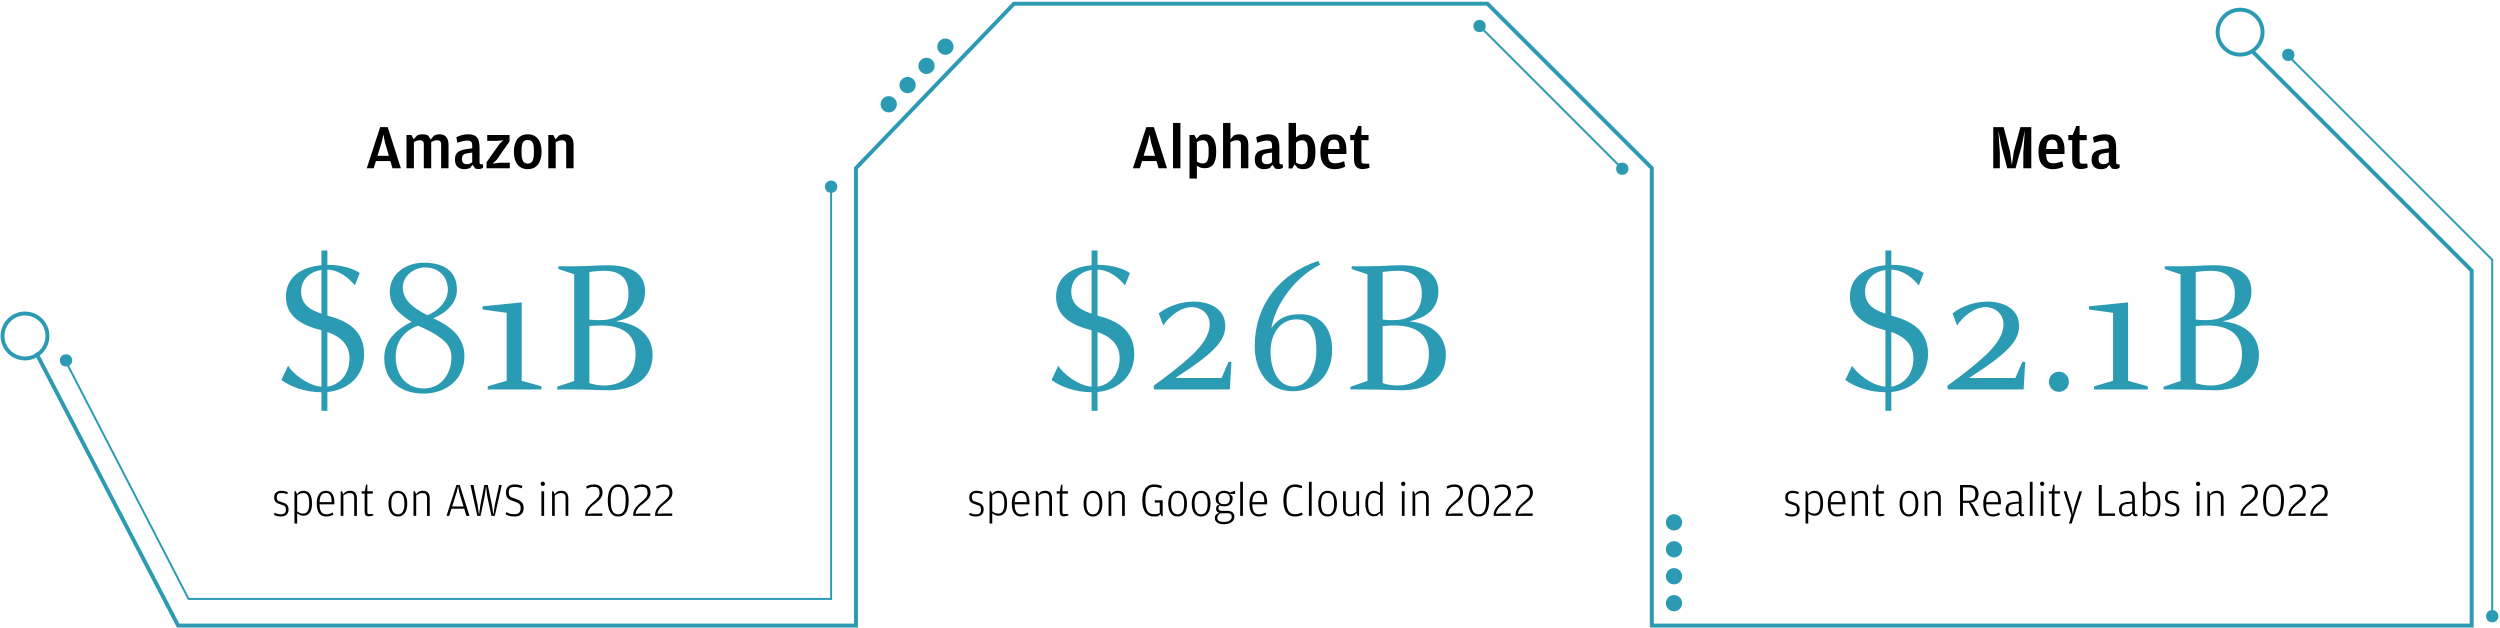 <svg width="633" height="159" viewBox="0 0 633 159" fill="none" xmlns="http://www.w3.org/2000/svg">
<path d="M82.892 63.412H81.392V67.162C76.142 67.612 72.392 70.262 72.392 75.212C72.392 80.912 78.042 82.712 80.642 83.412C80.942 83.512 81.392 83.612 81.392 83.612V97.912C77.742 97.612 74.042 94.412 72.942 92.612L71.242 96.212C73.642 97.962 77.292 99.312 81.392 99.312V104.012H82.892V99.262C88.242 98.712 92.192 95.162 92.192 89.662C92.192 83.462 87.692 81.162 82.892 79.912V68.262C85.942 68.362 88.392 70.462 89.842 72.262L91.092 69.162C89.592 68.012 86.392 67.062 83.192 67.062H82.892V63.412ZM82.892 97.912V84.062C85.042 84.812 88.492 86.512 88.492 90.662C88.492 95.112 85.692 97.462 82.892 97.912ZM81.392 68.362V79.412C78.842 78.562 76.242 77.312 76.242 73.812C76.242 70.762 78.492 68.762 81.392 68.362ZM109.692 80.562C110.992 80.112 115.692 77.862 115.692 73.362C115.692 68.212 111.792 66.512 107.292 66.512C102.942 66.512 98.692 69.162 98.692 73.912C98.692 75.862 99.442 77.512 100.642 78.712C101.742 79.812 102.892 80.662 104.242 81.512C103.592 81.762 98.092 84.362 97.442 89.012C97.342 89.612 97.292 90.212 97.292 90.812C97.292 96.562 101.692 99.662 107.192 99.662C112.792 99.662 117.592 96.212 117.592 90.212C117.592 85.112 113.892 82.562 109.692 80.562ZM105.892 82.462C107.242 83.112 108.992 83.862 110.292 84.712C112.592 86.212 114.292 87.562 114.292 90.512C114.292 94.612 111.742 98.362 107.292 98.362C103.242 98.362 100.192 95.412 100.192 90.312C100.192 85.612 103.392 83.262 105.892 82.462ZM108.242 79.812C105.492 78.412 101.992 76.412 101.992 72.812C101.992 69.812 104.842 67.712 107.642 67.712C111.042 67.712 113.392 70.012 113.392 73.362C113.392 76.462 110.742 78.762 108.242 79.812ZM132.092 96.412V76.562L122.192 77.562V78.362L128.292 79.212V96.412L123.492 97.812V98.612H137.092V97.812L132.092 96.412ZM141.383 67.412V68.112L145.383 69.462V96.462L141.083 97.912V98.612H143.533C150.183 98.612 151.383 98.812 154.183 98.812C159.883 98.812 165.233 96.312 165.233 89.862C165.233 84.612 161.083 81.812 155.983 81.362C160.033 80.512 163.333 78.362 163.333 73.762C163.333 68.712 158.933 67.162 153.883 67.162C150.983 67.162 149.183 67.412 146.233 67.412H141.383ZM149.233 97.012V82.562C149.483 82.562 150.633 82.412 152.133 82.412C156.883 82.412 160.933 84.062 160.933 89.612C160.933 95.662 156.833 97.612 152.983 97.612C151.633 97.612 150.333 97.362 149.233 97.012ZM149.233 80.912V68.862C149.483 68.862 151.233 68.562 152.983 68.562C156.833 68.562 159.133 70.262 159.133 74.362C159.133 80.012 155.133 81.062 151.733 81.062C150.833 81.062 149.983 81.012 149.233 80.912Z" fill="#2B9AB3"/>
<path d="M95.182 40.788H98.846L99.374 42.612H101.502L98.174 32.196H96.254L92.862 42.612H94.622L95.182 40.788ZM98.462 39.444H95.582L96.638 36.02L97.086 34.052L97.454 36.02L98.462 39.444ZM109.054 35.316L108.414 34.324C108.062 34.132 107.614 34.004 106.974 34.004C106.382 34.004 105.918 34.148 105.582 34.324L104.766 35.252L104.158 34.18H102.926V42.612H104.798V35.972C105.294 35.7 105.71 35.508 106.27 35.508C106.894 35.508 107.31 35.78 107.31 36.532V42.612H109.182V35.988C109.694 35.7 110.078 35.508 110.654 35.508C111.326 35.508 111.694 35.78 111.694 36.532V42.612H113.566V36.724C113.566 34.9 112.766 34.004 111.31 34.004C110.734 34.004 110.286 34.148 109.902 34.324L109.054 35.316ZM119.564 37.556L118.332 37.716C116.076 38.036 115.196 38.644 115.196 40.42C115.196 42.196 116.316 42.836 117.548 42.836C118.22 42.836 118.7 42.676 119.02 42.532L119.66 41.732L120.348 42.676C120.604 42.756 120.908 42.804 121.212 42.804C121.788 42.804 122.14 42.596 122.316 42.436L122.284 41.604H121.9C121.58 41.604 121.42 41.508 121.42 41.108V37.412C121.42 34.948 120.62 34.004 118.54 34.004C117.292 34.004 116.252 34.404 115.548 34.74L115.804 36.148C116.796 35.812 117.628 35.588 118.364 35.588C119.292 35.588 119.564 36.068 119.564 36.756V37.556ZM119.564 41.028C119.292 41.316 118.908 41.572 118.236 41.572C117.436 41.572 116.972 41.204 116.972 40.34V40.212C116.972 39.252 117.388 38.932 118.46 38.788L119.564 38.628V41.028ZM123.194 42.612H129.082V41.204H126.474L124.73 41.444L125.786 40.42L129.018 35.796V34.18H123.37V35.668H125.754L127.45 35.524L126.506 36.388L123.194 41.076V42.612ZM133.638 42.836C135.83 42.836 137.126 41.22 137.126 38.372C137.126 35.572 135.814 34.004 133.638 34.004C131.446 34.004 130.118 35.572 130.118 38.42C130.118 41.22 131.414 42.836 133.638 42.836ZM133.638 41.412C132.582 41.412 132.054 40.772 132.054 38.516V38.212C132.054 36.004 132.534 35.46 133.638 35.46C134.71 35.46 135.19 36.004 135.19 38.292V38.58C135.19 40.772 134.662 41.412 133.638 41.412ZM140.673 35.284L140.065 34.18H138.833V42.612H140.705V35.988C141.249 35.7 141.681 35.508 142.289 35.508C142.961 35.508 143.361 35.796 143.361 36.532V42.612H145.233V36.724C145.233 34.9 144.417 34.004 142.945 34.004C142.369 34.004 141.873 34.148 141.521 34.324L140.673 35.284Z" fill="black"/>
<path d="M71.131 130.78C71.451 130.78 71.731 130.736 71.971 130.648C72.211 130.56 72.411 130.44 72.571 130.288C72.739 130.128 72.863 129.94 72.943 129.724C73.023 129.508 73.063 129.276 73.063 129.028C73.063 128.74 73.027 128.496 72.955 128.296C72.883 128.096 72.775 127.924 72.631 127.78C72.495 127.636 72.319 127.516 72.103 127.42C71.895 127.324 71.651 127.232 71.371 127.144C71.139 127.072 70.939 127.008 70.771 126.952C70.611 126.896 70.479 126.828 70.375 126.748C70.271 126.66 70.195 126.556 70.147 126.436C70.099 126.308 70.075 126.144 70.075 125.944C70.075 125.504 70.175 125.212 70.375 125.068C70.583 124.916 70.875 124.84 71.251 124.84C71.595 124.84 71.871 124.868 72.079 124.924C72.287 124.98 72.507 125.048 72.739 125.128L72.859 124.612C72.675 124.516 72.447 124.436 72.175 124.372C71.911 124.3 71.607 124.264 71.263 124.264C70.703 124.264 70.255 124.408 69.919 124.696C69.583 124.976 69.415 125.4 69.415 125.968C69.415 126.24 69.451 126.472 69.523 126.664C69.603 126.848 69.707 127.004 69.835 127.132C69.971 127.26 70.131 127.368 70.315 127.456C70.507 127.544 70.719 127.62 70.951 127.684C71.255 127.772 71.499 127.856 71.683 127.936C71.875 128.008 72.023 128.092 72.127 128.188C72.231 128.284 72.299 128.4 72.331 128.536C72.371 128.672 72.391 128.84 72.391 129.04C72.391 129.48 72.275 129.788 72.043 129.964C71.811 130.14 71.503 130.228 71.119 130.228C70.807 130.228 70.515 130.188 70.243 130.108C69.971 130.028 69.731 129.94 69.523 129.844L69.403 130.384C69.579 130.48 69.807 130.568 70.087 130.648C70.375 130.736 70.723 130.78 71.131 130.78ZM75.206 125.128L74.894 124.384H74.558V132.556H75.242V129.94C75.418 130.092 75.638 130.24 75.902 130.384C76.166 130.52 76.486 130.588 76.862 130.588C77.502 130.588 78.018 130.336 78.41 129.832C78.802 129.328 78.998 128.552 78.998 127.504C78.998 126.408 78.814 125.596 78.446 125.068C78.086 124.532 77.566 124.264 76.886 124.264C76.654 124.264 76.45 124.292 76.274 124.348C76.106 124.396 75.942 124.452 75.782 124.516L75.206 125.128ZM75.242 129.46V125.44C75.506 125.232 75.754 125.08 75.986 124.984C76.218 124.888 76.486 124.84 76.79 124.84C77.038 124.84 77.254 124.884 77.438 124.972C77.622 125.052 77.778 125.192 77.906 125.392C78.034 125.584 78.13 125.844 78.194 126.172C78.258 126.5 78.29 126.908 78.29 127.396V127.564C78.29 128.468 78.154 129.108 77.882 129.484C77.61 129.86 77.234 130.048 76.754 130.048C76.57 130.048 76.402 130.028 76.25 129.988C76.098 129.948 75.958 129.9 75.83 129.844C75.702 129.78 75.59 129.716 75.494 129.652C75.398 129.58 75.314 129.516 75.242 129.46ZM80.918 127.696H84.662V127.108C84.662 126.244 84.486 125.556 84.134 125.044C83.782 124.524 83.254 124.264 82.55 124.264C82.206 124.264 81.89 124.324 81.602 124.444C81.314 124.564 81.066 124.756 80.858 125.02C80.65 125.284 80.486 125.62 80.366 126.028C80.254 126.436 80.198 126.928 80.198 127.504C80.198 128.616 80.402 129.44 80.81 129.976C81.218 130.512 81.822 130.78 82.622 130.78C82.982 130.78 83.322 130.728 83.642 130.624C83.97 130.52 84.226 130.416 84.41 130.312L84.254 129.784C83.966 129.92 83.698 130.028 83.45 130.108C83.202 130.18 82.942 130.216 82.67 130.216C82.382 130.216 82.126 130.176 81.902 130.096C81.686 130.008 81.506 129.864 81.362 129.664C81.218 129.464 81.106 129.204 81.026 128.884C80.954 128.564 80.918 128.168 80.918 127.696ZM80.918 127.132C80.934 126.66 80.982 126.276 81.062 125.98C81.15 125.676 81.266 125.44 81.41 125.272C81.554 125.104 81.722 124.988 81.914 124.924C82.106 124.86 82.318 124.828 82.55 124.828C83.014 124.828 83.362 124.992 83.594 125.32C83.834 125.64 83.954 126.192 83.954 126.976V127.132H80.918ZM86.925 125.152L86.601 124.384H86.265V130.612H86.949V125.464C87.205 125.272 87.453 125.12 87.693 125.008C87.933 124.896 88.233 124.84 88.593 124.84C88.913 124.84 89.173 124.928 89.373 125.104C89.581 125.272 89.685 125.588 89.685 126.052V130.612H90.369V126.196C90.369 125.836 90.325 125.536 90.237 125.296C90.157 125.048 90.041 124.848 89.889 124.696C89.745 124.544 89.569 124.436 89.361 124.372C89.161 124.3 88.937 124.264 88.689 124.264C88.401 124.264 88.157 124.296 87.957 124.36C87.765 124.424 87.601 124.488 87.465 124.552L86.925 125.152ZM93.334 130.732C93.566 130.732 93.778 130.708 93.97 130.66C94.162 130.62 94.35 130.568 94.534 130.504L94.498 130.156H93.526C93.318 130.156 93.178 130.116 93.106 130.036C93.042 129.948 93.01 129.796 93.01 129.58V124.972H94.402V124.384H93.01V122.704H92.674L92.362 124.384H91.558V124.972H92.326V129.472C92.326 129.92 92.402 130.244 92.554 130.444C92.714 130.636 92.974 130.732 93.334 130.732ZM100.75 130.78C101.47 130.78 102.042 130.504 102.466 129.952C102.898 129.392 103.114 128.568 103.114 127.48C103.114 126.952 103.054 126.488 102.934 126.088C102.822 125.688 102.662 125.352 102.454 125.08C102.246 124.808 101.994 124.604 101.698 124.468C101.41 124.332 101.094 124.264 100.75 124.264C100.398 124.264 100.074 124.332 99.778 124.468C99.49 124.604 99.242 124.808 99.034 125.08C98.826 125.352 98.662 125.692 98.542 126.1C98.422 126.508 98.362 126.98 98.362 127.516C98.362 128.044 98.418 128.512 98.53 128.92C98.65 129.328 98.814 129.672 99.022 129.952C99.23 130.224 99.478 130.432 99.766 130.576C100.062 130.712 100.39 130.78 100.75 130.78ZM100.75 130.228C100.51 130.228 100.286 130.18 100.078 130.084C99.878 129.988 99.702 129.836 99.55 129.628C99.406 129.412 99.29 129.136 99.202 128.8C99.122 128.456 99.082 128.04 99.082 127.552V127.396C99.082 126.916 99.122 126.512 99.202 126.184C99.282 125.856 99.394 125.592 99.538 125.392C99.682 125.192 99.854 125.052 100.054 124.972C100.262 124.884 100.494 124.84 100.75 124.84C100.998 124.84 101.222 124.884 101.422 124.972C101.63 125.052 101.806 125.196 101.95 125.404C102.094 125.604 102.202 125.872 102.274 126.208C102.354 126.536 102.394 126.952 102.394 127.456V127.612C102.394 128.084 102.354 128.488 102.274 128.824C102.194 129.152 102.078 129.42 101.926 129.628C101.782 129.836 101.61 129.988 101.41 130.084C101.21 130.18 100.99 130.228 100.75 130.228ZM105.359 125.152L105.035 124.384H104.699V130.612H105.383V125.464C105.639 125.272 105.887 125.12 106.127 125.008C106.367 124.896 106.667 124.84 107.027 124.84C107.347 124.84 107.607 124.928 107.807 125.104C108.015 125.272 108.119 125.588 108.119 126.052V130.612H108.803V126.196C108.803 125.836 108.759 125.536 108.671 125.296C108.591 125.048 108.475 124.848 108.323 124.696C108.179 124.544 108.003 124.436 107.795 124.372C107.595 124.3 107.371 124.264 107.123 124.264C106.835 124.264 106.591 124.296 106.391 124.36C106.199 124.424 106.035 124.488 105.899 124.552L105.359 125.152ZM114.302 128.812H117.542L118.082 130.612H118.862L116.402 122.8H115.562L113.066 130.612H113.738L114.302 128.812ZM117.362 128.236H114.482L115.598 124.708L115.982 123.064L116.294 124.708L117.362 128.236ZM120.851 130.612H121.679L122.759 125.404L123.059 123.052L123.323 125.404L124.427 130.612H125.279L127.043 122.8H126.383L125.291 127.828L124.919 130.396L124.583 128.056L123.503 122.8H122.627L121.607 128.056L121.271 130.396L120.923 127.828L119.867 122.8H119.123L120.851 130.612ZM130.303 130.78C130.991 130.78 131.543 130.6 131.959 130.24C132.375 129.872 132.583 129.328 132.583 128.608C132.583 128.248 132.531 127.944 132.427 127.696C132.323 127.44 132.175 127.224 131.983 127.048C131.799 126.872 131.571 126.724 131.299 126.604C131.027 126.476 130.723 126.356 130.387 126.244C130.059 126.14 129.791 126.044 129.583 125.956C129.383 125.86 129.223 125.756 129.103 125.644C128.991 125.524 128.915 125.388 128.875 125.236C128.835 125.076 128.815 124.88 128.815 124.648C128.815 124.136 128.931 123.784 129.163 123.592C129.403 123.392 129.767 123.292 130.255 123.292C130.471 123.292 130.659 123.3 130.819 123.316C130.987 123.332 131.139 123.356 131.275 123.388C131.419 123.412 131.555 123.444 131.683 123.484C131.819 123.524 131.967 123.572 132.127 123.628L132.271 123.052C132.023 122.94 131.751 122.848 131.455 122.776C131.167 122.696 130.791 122.656 130.327 122.656C129.631 122.656 129.087 122.828 128.695 123.172C128.303 123.508 128.107 124.016 128.107 124.696C128.107 125.056 128.151 125.36 128.239 125.608C128.335 125.848 128.475 126.052 128.659 126.22C128.843 126.388 129.071 126.532 129.343 126.652C129.623 126.772 129.943 126.888 130.303 127C130.607 127.096 130.855 127.192 131.047 127.288C131.247 127.384 131.403 127.496 131.515 127.624C131.635 127.744 131.715 127.888 131.755 128.056C131.803 128.216 131.827 128.408 131.827 128.632C131.827 128.936 131.791 129.188 131.719 129.388C131.647 129.588 131.539 129.748 131.395 129.868C131.259 129.988 131.087 130.072 130.879 130.12C130.671 130.168 130.427 130.192 130.147 130.192C129.763 130.192 129.423 130.148 129.127 130.06C128.831 129.964 128.519 129.84 128.191 129.688L128.035 130.228C128.275 130.372 128.567 130.5 128.911 130.612C129.263 130.724 129.727 130.78 130.303 130.78ZM137.438 123.052C137.582 123.052 137.706 123 137.81 122.896C137.922 122.792 137.978 122.66 137.978 122.5C137.978 122.34 137.922 122.208 137.81 122.104C137.706 122 137.582 121.948 137.438 121.948C137.294 121.948 137.166 122 137.054 122.104C136.95 122.208 136.898 122.34 136.898 122.5C136.898 122.66 136.95 122.792 137.054 122.896C137.166 123 137.294 123.052 137.438 123.052ZM137.09 130.612H137.774V124.384H137.09V130.612ZM140.445 125.152L140.121 124.384H139.785V130.612H140.469V125.464C140.725 125.272 140.973 125.12 141.213 125.008C141.453 124.896 141.753 124.84 142.113 124.84C142.433 124.84 142.693 124.928 142.893 125.104C143.101 125.272 143.205 125.588 143.205 126.052V130.612H143.889V126.196C143.889 125.836 143.845 125.536 143.757 125.296C143.677 125.048 143.561 124.848 143.409 124.696C143.265 124.544 143.089 124.436 142.881 124.372C142.681 124.3 142.457 124.264 142.209 124.264C141.921 124.264 141.677 124.296 141.477 124.36C141.285 124.424 141.121 124.488 140.985 124.552L140.445 125.152ZM148.188 130.612H152.508V130.012H150.012L148.776 130.12L148.812 129.928C148.86 129.664 148.936 129.428 149.04 129.22C149.152 129.004 149.284 128.804 149.436 128.62C149.588 128.436 149.76 128.26 149.952 128.092C150.152 127.916 150.372 127.736 150.612 127.552C150.884 127.336 151.136 127.128 151.368 126.928C151.608 126.728 151.816 126.52 151.992 126.304C152.168 126.08 152.308 125.844 152.412 125.596C152.516 125.34 152.568 125.056 152.568 124.744C152.568 124.464 152.528 124.2 152.448 123.952C152.376 123.696 152.256 123.472 152.088 123.28C151.92 123.088 151.7 122.936 151.428 122.824C151.156 122.712 150.824 122.656 150.432 122.656C150.184 122.656 149.96 122.672 149.76 122.704C149.568 122.736 149.388 122.78 149.22 122.836C149.06 122.884 148.912 122.944 148.776 123.016C148.648 123.08 148.524 123.144 148.404 123.208L148.584 123.724C148.84 123.604 149.104 123.5 149.376 123.412C149.648 123.316 149.972 123.268 150.348 123.268C150.596 123.268 150.812 123.292 150.996 123.34C151.18 123.388 151.332 123.472 151.452 123.592C151.572 123.704 151.66 123.856 151.716 124.048C151.772 124.24 151.8 124.484 151.8 124.78V124.912C151.8 125.12 151.764 125.312 151.692 125.488C151.628 125.656 151.532 125.824 151.404 125.992C151.276 126.152 151.12 126.32 150.936 126.496C150.752 126.664 150.54 126.852 150.3 127.06C150.092 127.244 149.88 127.432 149.664 127.624C149.456 127.808 149.26 128.004 149.076 128.212C148.892 128.42 148.728 128.644 148.584 128.884C148.44 129.124 148.332 129.384 148.26 129.664L148.188 129.952V130.612ZM156.515 130.78C157.435 130.78 158.107 130.424 158.531 129.712C158.963 129 159.179 127.984 159.179 126.664C159.179 126.064 159.123 125.52 159.011 125.032C158.907 124.536 158.743 124.112 158.519 123.76C158.303 123.408 158.027 123.136 157.691 122.944C157.363 122.752 156.979 122.656 156.539 122.656C156.091 122.656 155.699 122.756 155.363 122.956C155.035 123.148 154.759 123.424 154.535 123.784C154.319 124.136 154.155 124.56 154.043 125.056C153.939 125.544 153.887 126.088 153.887 126.688C153.887 127.304 153.939 127.864 154.043 128.368C154.147 128.872 154.307 129.304 154.523 129.664C154.739 130.016 155.011 130.292 155.339 130.492C155.667 130.684 156.059 130.78 156.515 130.78ZM156.539 130.216C156.219 130.216 155.939 130.156 155.699 130.036C155.459 129.908 155.259 129.708 155.099 129.436C154.947 129.156 154.831 128.796 154.751 128.356C154.679 127.916 154.643 127.384 154.643 126.76V126.532C154.643 125.42 154.791 124.6 155.087 124.072C155.391 123.536 155.871 123.268 156.527 123.268C157.191 123.268 157.671 123.528 157.967 124.048C158.271 124.56 158.423 125.372 158.423 126.484V126.724C158.423 127.972 158.267 128.868 157.955 129.412C157.651 129.948 157.179 130.216 156.539 130.216ZM160.34 130.612H164.66V130.012H162.164L160.928 130.12L160.964 129.928C161.012 129.664 161.088 129.428 161.192 129.22C161.304 129.004 161.436 128.804 161.588 128.62C161.74 128.436 161.912 128.26 162.104 128.092C162.304 127.916 162.524 127.736 162.764 127.552C163.036 127.336 163.288 127.128 163.52 126.928C163.76 126.728 163.968 126.52 164.144 126.304C164.32 126.08 164.46 125.844 164.564 125.596C164.668 125.34 164.72 125.056 164.72 124.744C164.72 124.464 164.68 124.2 164.6 123.952C164.528 123.696 164.408 123.472 164.24 123.28C164.072 123.088 163.852 122.936 163.58 122.824C163.308 122.712 162.976 122.656 162.584 122.656C162.336 122.656 162.112 122.672 161.912 122.704C161.72 122.736 161.54 122.78 161.372 122.836C161.212 122.884 161.064 122.944 160.928 123.016C160.8 123.08 160.676 123.144 160.556 123.208L160.736 123.724C160.992 123.604 161.256 123.5 161.528 123.412C161.8 123.316 162.124 123.268 162.5 123.268C162.748 123.268 162.964 123.292 163.148 123.34C163.332 123.388 163.484 123.472 163.604 123.592C163.724 123.704 163.812 123.856 163.868 124.048C163.924 124.24 163.952 124.484 163.952 124.78V124.912C163.952 125.12 163.916 125.312 163.844 125.488C163.78 125.656 163.684 125.824 163.556 125.992C163.428 126.152 163.272 126.32 163.088 126.496C162.904 126.664 162.692 126.852 162.452 127.06C162.244 127.244 162.032 127.432 161.816 127.624C161.608 127.808 161.412 128.004 161.228 128.212C161.044 128.42 160.88 128.644 160.736 128.884C160.592 129.124 160.484 129.384 160.412 129.664L160.34 129.952V130.612ZM165.883 130.612H170.203V130.012H167.707L166.471 130.12L166.507 129.928C166.555 129.664 166.631 129.428 166.735 129.22C166.847 129.004 166.979 128.804 167.131 128.62C167.283 128.436 167.455 128.26 167.647 128.092C167.847 127.916 168.067 127.736 168.307 127.552C168.579 127.336 168.831 127.128 169.063 126.928C169.303 126.728 169.511 126.52 169.687 126.304C169.863 126.08 170.003 125.844 170.107 125.596C170.211 125.34 170.263 125.056 170.263 124.744C170.263 124.464 170.223 124.2 170.143 123.952C170.071 123.696 169.951 123.472 169.783 123.28C169.615 123.088 169.395 122.936 169.123 122.824C168.851 122.712 168.519 122.656 168.127 122.656C167.879 122.656 167.655 122.672 167.455 122.704C167.263 122.736 167.083 122.78 166.915 122.836C166.755 122.884 166.607 122.944 166.471 123.016C166.343 123.08 166.219 123.144 166.099 123.208L166.279 123.724C166.535 123.604 166.799 123.5 167.071 123.412C167.343 123.316 167.667 123.268 168.043 123.268C168.291 123.268 168.507 123.292 168.691 123.34C168.875 123.388 169.027 123.472 169.147 123.592C169.267 123.704 169.355 123.856 169.411 124.048C169.467 124.24 169.495 124.484 169.495 124.78V124.912C169.495 125.12 169.459 125.312 169.387 125.488C169.323 125.656 169.227 125.824 169.099 125.992C168.971 126.152 168.815 126.32 168.631 126.496C168.447 126.664 168.235 126.852 167.995 127.06C167.787 127.244 167.575 127.432 167.359 127.624C167.151 127.808 166.955 128.004 166.771 128.212C166.587 128.42 166.423 128.644 166.279 128.884C166.135 129.124 166.027 129.384 165.955 129.664L165.883 129.952V130.612Z" fill="black"/>
<path d="M277.895 63.412H276.395V67.162C271.145 67.612 267.395 70.262 267.395 75.212C267.395 80.912 273.045 82.712 275.645 83.412C275.945 83.512 276.395 83.612 276.395 83.612V97.912C272.745 97.612 269.045 94.412 267.945 92.612L266.245 96.212C268.645 97.962 272.295 99.312 276.395 99.312V104.012H277.895V99.262C283.245 98.712 287.195 95.162 287.195 89.662C287.195 83.462 282.695 81.162 277.895 79.912V68.262C280.945 68.362 283.395 70.462 284.845 72.262L286.095 69.162C284.595 68.012 281.395 67.062 278.195 67.062H277.895V63.412ZM277.895 97.912V84.062C280.045 84.812 283.495 86.512 283.495 90.662C283.495 95.112 280.695 97.462 277.895 97.912ZM276.395 68.362V79.412C273.845 78.562 271.245 77.312 271.245 73.812C271.245 70.762 273.495 68.762 276.395 68.362ZM294.545 82.412C296.045 80.112 298.895 77.762 301.795 77.762C303.945 77.762 306.295 79.262 306.295 82.162C306.295 84.862 304.295 87.562 301.745 89.962C298.445 93.062 294.245 96.112 292.095 97.662L292.195 98.612H311.395L311.795 91.662L311.095 91.562L309.295 95.712H297.595C299.345 94.512 303.245 92.112 306.195 89.512C308.145 87.762 310.245 85.612 310.245 82.562C310.245 78.012 306.045 76.362 302.195 76.362C299.295 76.362 295.795 77.412 293.395 79.362L294.545 82.412ZM321.895 83.162C322.345 80.562 323.445 77.762 325.295 75.062C327.545 71.662 330.895 68.662 334.245 67.012L333.795 66.062C323.945 69.312 317.695 77.262 317.695 87.662C317.695 93.662 320.845 99.062 327.395 99.062C332.945 99.062 337.295 95.112 337.295 88.562C337.295 83.312 334.645 79.562 329.145 79.562C326.145 79.562 323.695 80.362 321.895 83.162ZM327.545 97.862C323.145 97.862 321.695 92.662 321.695 89.112C321.695 84.312 324.295 80.862 328.295 80.862C332.795 80.862 333.295 85.462 333.295 88.862C333.295 93.062 331.445 97.862 327.545 97.862ZM342.245 67.412V68.112L346.245 69.462V96.462L341.945 97.912V98.612H344.395C351.045 98.612 352.245 98.812 355.045 98.812C360.745 98.812 366.095 96.312 366.095 89.862C366.095 84.612 361.945 81.812 356.845 81.362C360.895 80.512 364.195 78.362 364.195 73.762C364.195 68.712 359.795 67.162 354.745 67.162C351.845 67.162 350.045 67.412 347.095 67.412H342.245ZM350.095 97.012V82.562C350.345 82.562 351.495 82.412 352.995 82.412C357.745 82.412 361.795 84.062 361.795 89.612C361.795 95.662 357.695 97.612 353.845 97.612C352.495 97.612 351.195 97.362 350.095 97.012ZM350.095 80.912V68.862C350.345 68.862 352.095 68.562 353.845 68.562C357.695 68.562 359.995 70.262 359.995 74.362C359.995 80.012 355.995 81.062 352.595 81.062C351.695 81.062 350.845 81.012 350.095 80.912Z" fill="#2B9AB3"/>
<path d="M247.128 130.78C247.448 130.78 247.728 130.736 247.968 130.648C248.208 130.56 248.408 130.44 248.568 130.288C248.736 130.128 248.86 129.94 248.94 129.724C249.02 129.508 249.06 129.276 249.06 129.028C249.06 128.74 249.024 128.496 248.952 128.296C248.88 128.096 248.772 127.924 248.628 127.78C248.492 127.636 248.316 127.516 248.1 127.42C247.892 127.324 247.648 127.232 247.368 127.144C247.136 127.072 246.936 127.008 246.768 126.952C246.608 126.896 246.476 126.828 246.372 126.748C246.268 126.66 246.192 126.556 246.144 126.436C246.096 126.308 246.072 126.144 246.072 125.944C246.072 125.504 246.172 125.212 246.372 125.068C246.58 124.916 246.872 124.84 247.248 124.84C247.592 124.84 247.868 124.868 248.076 124.924C248.284 124.98 248.504 125.048 248.736 125.128L248.856 124.612C248.672 124.516 248.444 124.436 248.172 124.372C247.908 124.3 247.604 124.264 247.26 124.264C246.7 124.264 246.252 124.408 245.916 124.696C245.58 124.976 245.412 125.4 245.412 125.968C245.412 126.24 245.448 126.472 245.52 126.664C245.6 126.848 245.704 127.004 245.832 127.132C245.968 127.26 246.128 127.368 246.312 127.456C246.504 127.544 246.716 127.62 246.948 127.684C247.252 127.772 247.496 127.856 247.68 127.936C247.872 128.008 248.02 128.092 248.124 128.188C248.228 128.284 248.296 128.4 248.328 128.536C248.368 128.672 248.388 128.84 248.388 129.04C248.388 129.48 248.272 129.788 248.04 129.964C247.808 130.14 247.5 130.228 247.116 130.228C246.804 130.228 246.512 130.188 246.24 130.108C245.968 130.028 245.728 129.94 245.52 129.844L245.4 130.384C245.576 130.48 245.804 130.568 246.084 130.648C246.372 130.736 246.72 130.78 247.128 130.78ZM251.203 125.128L250.891 124.384H250.555V132.556H251.239V129.94C251.415 130.092 251.635 130.24 251.899 130.384C252.163 130.52 252.483 130.588 252.859 130.588C253.499 130.588 254.015 130.336 254.407 129.832C254.799 129.328 254.995 128.552 254.995 127.504C254.995 126.408 254.811 125.596 254.443 125.068C254.083 124.532 253.563 124.264 252.883 124.264C252.651 124.264 252.447 124.292 252.271 124.348C252.103 124.396 251.939 124.452 251.779 124.516L251.203 125.128ZM251.239 129.46V125.44C251.503 125.232 251.751 125.08 251.983 124.984C252.215 124.888 252.483 124.84 252.787 124.84C253.035 124.84 253.251 124.884 253.435 124.972C253.619 125.052 253.775 125.192 253.903 125.392C254.031 125.584 254.127 125.844 254.191 126.172C254.255 126.5 254.287 126.908 254.287 127.396V127.564C254.287 128.468 254.151 129.108 253.879 129.484C253.607 129.86 253.231 130.048 252.751 130.048C252.567 130.048 252.399 130.028 252.247 129.988C252.095 129.948 251.955 129.9 251.827 129.844C251.699 129.78 251.587 129.716 251.491 129.652C251.395 129.58 251.311 129.516 251.239 129.46ZM256.914 127.696H260.658V127.108C260.658 126.244 260.482 125.556 260.13 125.044C259.778 124.524 259.25 124.264 258.546 124.264C258.202 124.264 257.886 124.324 257.598 124.444C257.31 124.564 257.062 124.756 256.854 125.02C256.646 125.284 256.482 125.62 256.362 126.028C256.25 126.436 256.194 126.928 256.194 127.504C256.194 128.616 256.398 129.44 256.806 129.976C257.214 130.512 257.818 130.78 258.618 130.78C258.978 130.78 259.318 130.728 259.638 130.624C259.966 130.52 260.222 130.416 260.406 130.312L260.25 129.784C259.962 129.92 259.694 130.028 259.446 130.108C259.198 130.18 258.938 130.216 258.666 130.216C258.378 130.216 258.122 130.176 257.898 130.096C257.682 130.008 257.502 129.864 257.358 129.664C257.214 129.464 257.102 129.204 257.022 128.884C256.95 128.564 256.914 128.168 256.914 127.696ZM256.914 127.132C256.93 126.66 256.978 126.276 257.058 125.98C257.146 125.676 257.262 125.44 257.406 125.272C257.55 125.104 257.718 124.988 257.91 124.924C258.102 124.86 258.314 124.828 258.546 124.828C259.01 124.828 259.358 124.992 259.59 125.32C259.83 125.64 259.95 126.192 259.95 126.976V127.132H256.914ZM262.922 125.152L262.598 124.384H262.262V130.612H262.946V125.464C263.202 125.272 263.45 125.12 263.69 125.008C263.93 124.896 264.23 124.84 264.59 124.84C264.91 124.84 265.17 124.928 265.37 125.104C265.578 125.272 265.682 125.588 265.682 126.052V130.612H266.366V126.196C266.366 125.836 266.322 125.536 266.234 125.296C266.154 125.048 266.038 124.848 265.886 124.696C265.742 124.544 265.566 124.436 265.358 124.372C265.158 124.3 264.934 124.264 264.686 124.264C264.398 124.264 264.154 124.296 263.954 124.36C263.762 124.424 263.598 124.488 263.462 124.552L262.922 125.152ZM269.331 130.732C269.563 130.732 269.775 130.708 269.967 130.66C270.159 130.62 270.347 130.568 270.531 130.504L270.495 130.156H269.523C269.315 130.156 269.175 130.116 269.103 130.036C269.039 129.948 269.007 129.796 269.007 129.58V124.972H270.399V124.384H269.007V122.704H268.671L268.359 124.384H267.555V124.972H268.323V129.472C268.323 129.92 268.399 130.244 268.551 130.444C268.711 130.636 268.971 130.732 269.331 130.732ZM276.746 130.78C277.466 130.78 278.038 130.504 278.462 129.952C278.894 129.392 279.11 128.568 279.11 127.48C279.11 126.952 279.05 126.488 278.93 126.088C278.818 125.688 278.658 125.352 278.45 125.08C278.242 124.808 277.99 124.604 277.694 124.468C277.406 124.332 277.09 124.264 276.746 124.264C276.394 124.264 276.07 124.332 275.774 124.468C275.486 124.604 275.238 124.808 275.03 125.08C274.822 125.352 274.658 125.692 274.538 126.1C274.418 126.508 274.358 126.98 274.358 127.516C274.358 128.044 274.414 128.512 274.526 128.92C274.646 129.328 274.81 129.672 275.018 129.952C275.226 130.224 275.474 130.432 275.762 130.576C276.058 130.712 276.386 130.78 276.746 130.78ZM276.746 130.228C276.506 130.228 276.282 130.18 276.074 130.084C275.874 129.988 275.698 129.836 275.546 129.628C275.402 129.412 275.286 129.136 275.198 128.8C275.118 128.456 275.078 128.04 275.078 127.552V127.396C275.078 126.916 275.118 126.512 275.198 126.184C275.278 125.856 275.39 125.592 275.534 125.392C275.678 125.192 275.85 125.052 276.05 124.972C276.258 124.884 276.49 124.84 276.746 124.84C276.994 124.84 277.218 124.884 277.418 124.972C277.626 125.052 277.802 125.196 277.946 125.404C278.09 125.604 278.198 125.872 278.27 126.208C278.35 126.536 278.39 126.952 278.39 127.456V127.612C278.39 128.084 278.35 128.488 278.27 128.824C278.19 129.152 278.074 129.42 277.922 129.628C277.778 129.836 277.606 129.988 277.406 130.084C277.206 130.18 276.986 130.228 276.746 130.228ZM281.355 125.152L281.031 124.384H280.695V130.612H281.379V125.464C281.635 125.272 281.883 125.12 282.123 125.008C282.363 124.896 282.663 124.84 283.023 124.84C283.343 124.84 283.603 124.928 283.803 125.104C284.011 125.272 284.115 125.588 284.115 126.052V130.612H284.799V126.196C284.799 125.836 284.755 125.536 284.667 125.296C284.587 125.048 284.471 124.848 284.319 124.696C284.175 124.544 283.999 124.436 283.791 124.372C283.591 124.3 283.367 124.264 283.119 124.264C282.831 124.264 282.587 124.296 282.387 124.36C282.195 124.424 282.031 124.488 281.895 124.552L281.355 125.152ZM293.862 130.168L294.09 130.708H294.39V126.664H292.386V127.264H293.646V129.94C293.486 129.996 293.282 130.052 293.034 130.108C292.794 130.156 292.498 130.18 292.146 130.18C291.81 130.18 291.506 130.12 291.234 130C290.97 129.88 290.746 129.684 290.562 129.412C290.386 129.14 290.25 128.788 290.154 128.356C290.058 127.916 290.01 127.384 290.01 126.76V126.532C290.01 125.908 290.066 125.388 290.178 124.972C290.29 124.556 290.442 124.224 290.634 123.976C290.826 123.728 291.05 123.552 291.306 123.448C291.57 123.344 291.85 123.292 292.146 123.292C292.314 123.292 292.474 123.3 292.626 123.316C292.778 123.332 292.93 123.356 293.082 123.388C293.234 123.42 293.39 123.46 293.55 123.508C293.71 123.548 293.882 123.596 294.066 123.652L294.186 123.052C293.898 122.932 293.602 122.836 293.298 122.764C292.994 122.692 292.634 122.656 292.218 122.656C291.698 122.656 291.25 122.76 290.874 122.968C290.498 123.168 290.186 123.448 289.938 123.808C289.698 124.168 289.518 124.596 289.398 125.092C289.286 125.58 289.23 126.112 289.23 126.688C289.23 127.272 289.282 127.816 289.386 128.32C289.498 128.816 289.67 129.248 289.902 129.616C290.142 129.976 290.45 130.26 290.826 130.468C291.21 130.676 291.674 130.78 292.218 130.78C292.378 130.78 292.546 130.772 292.722 130.756C292.906 130.74 293.078 130.716 293.238 130.684L293.862 130.168ZM298.18 130.78C298.9 130.78 299.472 130.504 299.896 129.952C300.328 129.392 300.544 128.568 300.544 127.48C300.544 126.952 300.484 126.488 300.364 126.088C300.252 125.688 300.092 125.352 299.884 125.08C299.676 124.808 299.424 124.604 299.128 124.468C298.84 124.332 298.524 124.264 298.18 124.264C297.828 124.264 297.504 124.332 297.208 124.468C296.92 124.604 296.672 124.808 296.464 125.08C296.256 125.352 296.092 125.692 295.972 126.1C295.852 126.508 295.792 126.98 295.792 127.516C295.792 128.044 295.848 128.512 295.96 128.92C296.08 129.328 296.244 129.672 296.452 129.952C296.66 130.224 296.908 130.432 297.196 130.576C297.492 130.712 297.82 130.78 298.18 130.78ZM298.18 130.228C297.94 130.228 297.716 130.18 297.508 130.084C297.308 129.988 297.132 129.836 296.98 129.628C296.836 129.412 296.72 129.136 296.632 128.8C296.552 128.456 296.512 128.04 296.512 127.552V127.396C296.512 126.916 296.552 126.512 296.632 126.184C296.712 125.856 296.824 125.592 296.968 125.392C297.112 125.192 297.284 125.052 297.484 124.972C297.692 124.884 297.924 124.84 298.18 124.84C298.428 124.84 298.652 124.884 298.852 124.972C299.06 125.052 299.236 125.196 299.38 125.404C299.524 125.604 299.632 125.872 299.704 126.208C299.784 126.536 299.824 126.952 299.824 127.456V127.612C299.824 128.084 299.784 128.488 299.704 128.824C299.624 129.152 299.508 129.42 299.356 129.628C299.212 129.836 299.04 129.988 298.84 130.084C298.64 130.18 298.42 130.228 298.18 130.228ZM304.133 130.78C304.853 130.78 305.425 130.504 305.849 129.952C306.281 129.392 306.497 128.568 306.497 127.48C306.497 126.952 306.437 126.488 306.317 126.088C306.205 125.688 306.045 125.352 305.837 125.08C305.629 124.808 305.377 124.604 305.081 124.468C304.793 124.332 304.477 124.264 304.133 124.264C303.781 124.264 303.457 124.332 303.161 124.468C302.873 124.604 302.625 124.808 302.417 125.08C302.209 125.352 302.045 125.692 301.925 126.1C301.805 126.508 301.745 126.98 301.745 127.516C301.745 128.044 301.801 128.512 301.913 128.92C302.033 129.328 302.197 129.672 302.405 129.952C302.613 130.224 302.861 130.432 303.149 130.576C303.445 130.712 303.773 130.78 304.133 130.78ZM304.133 130.228C303.893 130.228 303.669 130.18 303.461 130.084C303.261 129.988 303.085 129.836 302.933 129.628C302.789 129.412 302.673 129.136 302.585 128.8C302.505 128.456 302.465 128.04 302.465 127.552V127.396C302.465 126.916 302.505 126.512 302.585 126.184C302.665 125.856 302.777 125.592 302.921 125.392C303.065 125.192 303.237 125.052 303.437 124.972C303.645 124.884 303.877 124.84 304.133 124.84C304.381 124.84 304.605 124.884 304.805 124.972C305.013 125.052 305.189 125.196 305.333 125.404C305.477 125.604 305.585 125.872 305.657 126.208C305.737 126.536 305.777 126.952 305.777 127.456V127.612C305.777 128.084 305.737 128.488 305.657 128.824C305.577 129.152 305.461 129.42 305.309 129.628C305.165 129.836 304.993 129.988 304.793 130.084C304.593 130.18 304.373 130.228 304.133 130.228ZM311.418 124.72C311.202 124.552 310.966 124.436 310.71 124.372C310.454 124.3 310.206 124.264 309.966 124.264C309.726 124.264 309.478 124.3 309.222 124.372C308.966 124.436 308.734 124.548 308.526 124.708C308.318 124.86 308.146 125.06 308.01 125.308C307.874 125.556 307.806 125.864 307.806 126.232C307.806 126.44 307.83 126.64 307.878 126.832C307.926 127.024 307.99 127.196 308.07 127.348L308.754 127.768L308.166 128.044C308.126 128.1 308.074 128.188 308.01 128.308C307.946 128.42 307.914 128.58 307.914 128.788C307.914 128.964 307.938 129.116 307.986 129.244C308.034 129.364 308.094 129.468 308.166 129.556C308.238 129.636 308.318 129.7 308.406 129.748C308.502 129.796 308.594 129.832 308.682 129.856L307.95 130.228C307.886 130.3 307.81 130.412 307.722 130.564C307.634 130.708 307.59 130.908 307.59 131.164C307.59 131.628 307.782 132.004 308.166 132.292C308.558 132.588 309.13 132.736 309.882 132.736C310.274 132.736 310.634 132.692 310.962 132.604C311.29 132.516 311.57 132.388 311.802 132.22C312.042 132.06 312.226 131.86 312.354 131.62C312.482 131.388 312.546 131.12 312.546 130.816C312.546 130.36 312.39 130.004 312.078 129.748C311.774 129.484 311.33 129.352 310.746 129.352H309.39C308.806 129.352 308.514 129.12 308.514 128.656C308.514 128.496 308.55 128.364 308.622 128.26C308.702 128.148 308.79 128.056 308.886 127.984C309.054 128.064 309.23 128.12 309.414 128.152C309.598 128.184 309.782 128.2 309.966 128.2C310.238 128.2 310.502 128.168 310.758 128.104C311.014 128.032 311.242 127.92 311.442 127.768C311.642 127.608 311.802 127.4 311.922 127.144C312.042 126.888 312.102 126.572 312.102 126.196C312.102 126.06 312.094 125.948 312.078 125.86C312.062 125.772 312.038 125.676 312.006 125.572L311.31 125.068H312.726V124.228L311.418 124.72ZM309.966 127.66C309.454 127.66 309.082 127.548 308.85 127.324C308.626 127.1 308.514 126.744 308.514 126.256V126.184C308.514 125.776 308.626 125.448 308.85 125.2C309.082 124.952 309.454 124.828 309.966 124.828C310.47 124.828 310.834 124.956 311.058 125.212C311.282 125.46 311.394 125.788 311.394 126.196V126.268C311.394 126.748 311.282 127.1 311.058 127.324C310.834 127.548 310.47 127.66 309.966 127.66ZM308.982 129.952H310.83C311.238 129.952 311.514 130.04 311.658 130.216C311.802 130.384 311.874 130.588 311.874 130.828V130.876C311.874 131.22 311.71 131.52 311.382 131.776C311.054 132.032 310.554 132.16 309.882 132.16C309.338 132.16 308.926 132.076 308.646 131.908C308.366 131.74 308.226 131.476 308.226 131.116C308.226 130.852 308.294 130.632 308.43 130.456C308.566 130.272 308.75 130.104 308.982 129.952ZM314.014 130.612H314.71V121.996H314.014V130.612ZM317.09 127.696H320.834V127.108C320.834 126.244 320.658 125.556 320.306 125.044C319.954 124.524 319.426 124.264 318.722 124.264C318.378 124.264 318.062 124.324 317.774 124.444C317.486 124.564 317.238 124.756 317.03 125.02C316.822 125.284 316.658 125.62 316.538 126.028C316.426 126.436 316.37 126.928 316.37 127.504C316.37 128.616 316.574 129.44 316.982 129.976C317.39 130.512 317.994 130.78 318.794 130.78C319.154 130.78 319.494 130.728 319.814 130.624C320.142 130.52 320.398 130.416 320.582 130.312L320.426 129.784C320.138 129.92 319.87 130.028 319.622 130.108C319.374 130.18 319.114 130.216 318.842 130.216C318.554 130.216 318.298 130.176 318.074 130.096C317.858 130.008 317.678 129.864 317.534 129.664C317.39 129.464 317.278 129.204 317.198 128.884C317.126 128.564 317.09 128.168 317.09 127.696ZM317.09 127.132C317.106 126.66 317.154 126.276 317.234 125.98C317.322 125.676 317.438 125.44 317.582 125.272C317.726 125.104 317.894 124.988 318.086 124.924C318.278 124.86 318.49 124.828 318.722 124.828C319.186 124.828 319.534 124.992 319.766 125.32C320.006 125.64 320.126 126.192 320.126 126.976V127.132H317.09ZM327.853 130.78C328.269 130.78 328.629 130.74 328.933 130.66C329.237 130.58 329.541 130.472 329.845 130.336L329.641 129.772C329.473 129.836 329.317 129.892 329.173 129.94C329.037 129.988 328.897 130.032 328.753 130.072C328.617 130.104 328.469 130.132 328.309 130.156C328.157 130.172 327.981 130.18 327.781 130.18C327.461 130.18 327.173 130.12 326.917 130C326.669 129.88 326.457 129.684 326.281 129.412C326.105 129.14 325.969 128.788 325.873 128.356C325.785 127.916 325.741 127.384 325.741 126.76V126.532C325.741 125.908 325.797 125.388 325.909 124.972C326.021 124.556 326.169 124.224 326.353 123.976C326.537 123.728 326.753 123.552 327.001 123.448C327.249 123.344 327.509 123.292 327.781 123.292C327.949 123.292 328.101 123.3 328.237 123.316C328.381 123.332 328.521 123.356 328.657 123.388C328.793 123.412 328.937 123.448 329.089 123.496C329.241 123.536 329.409 123.58 329.593 123.628L329.713 123.04C329.433 122.928 329.153 122.836 328.873 122.764C328.601 122.692 328.269 122.656 327.877 122.656C327.365 122.656 326.925 122.76 326.557 122.968C326.189 123.168 325.885 123.448 325.645 123.808C325.405 124.168 325.229 124.596 325.117 125.092C325.005 125.58 324.949 126.112 324.949 126.688C324.949 127.272 325.001 127.816 325.105 128.32C325.209 128.816 325.373 129.248 325.597 129.616C325.829 129.976 326.129 130.26 326.497 130.468C326.873 130.676 327.325 130.78 327.853 130.78ZM331.416 130.612H332.112V121.996H331.416V130.612ZM336.16 130.78C336.88 130.78 337.452 130.504 337.876 129.952C338.308 129.392 338.524 128.568 338.524 127.48C338.524 126.952 338.464 126.488 338.344 126.088C338.232 125.688 338.072 125.352 337.864 125.08C337.656 124.808 337.404 124.604 337.108 124.468C336.82 124.332 336.504 124.264 336.16 124.264C335.808 124.264 335.484 124.332 335.188 124.468C334.9 124.604 334.652 124.808 334.444 125.08C334.236 125.352 334.072 125.692 333.952 126.1C333.832 126.508 333.772 126.98 333.772 127.516C333.772 128.044 333.828 128.512 333.94 128.92C334.06 129.328 334.224 129.672 334.432 129.952C334.64 130.224 334.888 130.432 335.176 130.576C335.472 130.712 335.8 130.78 336.16 130.78ZM336.16 130.228C335.92 130.228 335.696 130.18 335.488 130.084C335.288 129.988 335.112 129.836 334.96 129.628C334.816 129.412 334.7 129.136 334.612 128.8C334.532 128.456 334.492 128.04 334.492 127.552V127.396C334.492 126.916 334.532 126.512 334.612 126.184C334.692 125.856 334.804 125.592 334.948 125.392C335.092 125.192 335.264 125.052 335.464 124.972C335.672 124.884 335.904 124.84 336.16 124.84C336.408 124.84 336.632 124.884 336.832 124.972C337.04 125.052 337.216 125.196 337.36 125.404C337.504 125.604 337.612 125.872 337.684 126.208C337.764 126.536 337.804 126.952 337.804 127.456V127.612C337.804 128.084 337.764 128.488 337.684 128.824C337.604 129.152 337.488 129.42 337.336 129.628C337.192 129.836 337.02 129.988 336.82 130.084C336.62 130.18 336.4 130.228 336.16 130.228ZM343.433 129.568C343.201 129.768 342.961 129.924 342.713 130.036C342.473 130.14 342.173 130.192 341.813 130.192C341.501 130.192 341.245 130.104 341.045 129.928C340.845 129.744 340.745 129.416 340.745 128.944V124.384H340.061V128.8C340.061 129.16 340.101 129.464 340.181 129.712C340.269 129.952 340.385 130.148 340.529 130.3C340.673 130.452 340.845 130.56 341.045 130.624C341.253 130.696 341.477 130.732 341.717 130.732C342.005 130.732 342.249 130.704 342.449 130.648C342.657 130.592 342.825 130.532 342.953 130.468L343.457 129.892L343.781 130.612H344.117V124.384H343.433V129.568ZM349.41 124.888C349.242 124.736 349.03 124.596 348.774 124.468C348.518 124.332 348.21 124.264 347.85 124.264C347.202 124.264 346.682 124.524 346.29 125.044C345.898 125.556 345.702 126.352 345.702 127.432C345.702 128.528 345.882 129.352 346.242 129.904C346.602 130.456 347.13 130.732 347.826 130.732C348.042 130.732 348.226 130.712 348.378 130.672C348.53 130.632 348.65 130.592 348.738 130.552L349.446 129.868L349.758 130.612H350.094V121.996H349.41V124.888ZM349.41 129.532C349.138 129.74 348.898 129.904 348.69 130.024C348.49 130.136 348.242 130.192 347.946 130.192C347.706 130.192 347.49 130.148 347.298 130.06C347.106 129.964 346.942 129.812 346.806 129.604C346.678 129.396 346.578 129.124 346.506 128.788C346.442 128.452 346.41 128.036 346.41 127.54V127.372C346.41 126.868 346.442 126.452 346.506 126.124C346.578 125.796 346.678 125.536 346.806 125.344C346.934 125.152 347.094 125.02 347.286 124.948C347.478 124.876 347.694 124.84 347.934 124.84C348.102 124.84 348.262 124.86 348.414 124.9C348.566 124.94 348.702 124.992 348.822 125.056C348.95 125.112 349.062 125.176 349.158 125.248C349.254 125.312 349.338 125.372 349.41 125.428V129.532ZM355.306 123.052C355.45 123.052 355.574 123 355.678 122.896C355.79 122.792 355.846 122.66 355.846 122.5C355.846 122.34 355.79 122.208 355.678 122.104C355.574 122 355.45 121.948 355.306 121.948C355.162 121.948 355.034 122 354.922 122.104C354.818 122.208 354.766 122.34 354.766 122.5C354.766 122.66 354.818 122.792 354.922 122.896C355.034 123 355.162 123.052 355.306 123.052ZM354.958 130.612H355.642V124.384H354.958V130.612ZM358.312 125.152L357.988 124.384H357.652V130.612H358.336V125.464C358.592 125.272 358.84 125.12 359.08 125.008C359.32 124.896 359.62 124.84 359.98 124.84C360.3 124.84 360.56 124.928 360.76 125.104C360.968 125.272 361.072 125.588 361.072 126.052V130.612H361.756V126.196C361.756 125.836 361.712 125.536 361.624 125.296C361.544 125.048 361.428 124.848 361.276 124.696C361.132 124.544 360.956 124.436 360.748 124.372C360.548 124.3 360.324 124.264 360.076 124.264C359.788 124.264 359.544 124.296 359.344 124.36C359.152 124.424 358.988 124.488 358.852 124.552L358.312 125.152ZM366.055 130.612H370.375V130.012H367.879L366.643 130.12L366.679 129.928C366.727 129.664 366.803 129.428 366.907 129.22C367.019 129.004 367.151 128.804 367.303 128.62C367.455 128.436 367.627 128.26 367.819 128.092C368.019 127.916 368.239 127.736 368.479 127.552C368.751 127.336 369.003 127.128 369.235 126.928C369.475 126.728 369.683 126.52 369.859 126.304C370.035 126.08 370.175 125.844 370.279 125.596C370.383 125.34 370.435 125.056 370.435 124.744C370.435 124.464 370.395 124.2 370.315 123.952C370.243 123.696 370.123 123.472 369.955 123.28C369.787 123.088 369.567 122.936 369.295 122.824C369.023 122.712 368.691 122.656 368.299 122.656C368.051 122.656 367.827 122.672 367.627 122.704C367.435 122.736 367.255 122.78 367.087 122.836C366.927 122.884 366.779 122.944 366.643 123.016C366.515 123.08 366.391 123.144 366.271 123.208L366.451 123.724C366.707 123.604 366.971 123.5 367.243 123.412C367.515 123.316 367.839 123.268 368.215 123.268C368.463 123.268 368.679 123.292 368.863 123.34C369.047 123.388 369.199 123.472 369.319 123.592C369.439 123.704 369.527 123.856 369.583 124.048C369.639 124.24 369.667 124.484 369.667 124.78V124.912C369.667 125.12 369.631 125.312 369.559 125.488C369.495 125.656 369.399 125.824 369.271 125.992C369.143 126.152 368.987 126.32 368.803 126.496C368.619 126.664 368.407 126.852 368.167 127.06C367.959 127.244 367.747 127.432 367.531 127.624C367.323 127.808 367.127 128.004 366.943 128.212C366.759 128.42 366.595 128.644 366.451 128.884C366.307 129.124 366.199 129.384 366.127 129.664L366.055 129.952V130.612ZM374.382 130.78C375.302 130.78 375.974 130.424 376.398 129.712C376.83 129 377.046 127.984 377.046 126.664C377.046 126.064 376.99 125.52 376.878 125.032C376.774 124.536 376.61 124.112 376.386 123.76C376.17 123.408 375.894 123.136 375.558 122.944C375.23 122.752 374.846 122.656 374.406 122.656C373.958 122.656 373.566 122.756 373.23 122.956C372.902 123.148 372.626 123.424 372.402 123.784C372.186 124.136 372.022 124.56 371.91 125.056C371.806 125.544 371.754 126.088 371.754 126.688C371.754 127.304 371.806 127.864 371.91 128.368C372.014 128.872 372.174 129.304 372.39 129.664C372.606 130.016 372.878 130.292 373.206 130.492C373.534 130.684 373.926 130.78 374.382 130.78ZM374.406 130.216C374.086 130.216 373.806 130.156 373.566 130.036C373.326 129.908 373.126 129.708 372.966 129.436C372.814 129.156 372.698 128.796 372.618 128.356C372.546 127.916 372.51 127.384 372.51 126.76V126.532C372.51 125.42 372.658 124.6 372.954 124.072C373.258 123.536 373.738 123.268 374.394 123.268C375.058 123.268 375.538 123.528 375.834 124.048C376.138 124.56 376.29 125.372 376.29 126.484V126.724C376.29 127.972 376.134 128.868 375.822 129.412C375.518 129.948 375.046 130.216 374.406 130.216ZM378.208 130.612H382.528V130.012H380.032L378.796 130.12L378.832 129.928C378.88 129.664 378.956 129.428 379.06 129.22C379.172 129.004 379.304 128.804 379.456 128.62C379.608 128.436 379.78 128.26 379.972 128.092C380.172 127.916 380.392 127.736 380.632 127.552C380.904 127.336 381.156 127.128 381.388 126.928C381.628 126.728 381.836 126.52 382.012 126.304C382.188 126.08 382.328 125.844 382.432 125.596C382.536 125.34 382.588 125.056 382.588 124.744C382.588 124.464 382.548 124.2 382.468 123.952C382.396 123.696 382.276 123.472 382.108 123.28C381.94 123.088 381.72 122.936 381.448 122.824C381.176 122.712 380.844 122.656 380.452 122.656C380.204 122.656 379.98 122.672 379.78 122.704C379.588 122.736 379.408 122.78 379.24 122.836C379.08 122.884 378.932 122.944 378.796 123.016C378.668 123.08 378.544 123.144 378.424 123.208L378.604 123.724C378.86 123.604 379.124 123.5 379.396 123.412C379.668 123.316 379.992 123.268 380.368 123.268C380.616 123.268 380.832 123.292 381.016 123.34C381.2 123.388 381.352 123.472 381.472 123.592C381.592 123.704 381.68 123.856 381.736 124.048C381.792 124.24 381.82 124.484 381.82 124.78V124.912C381.82 125.12 381.784 125.312 381.712 125.488C381.648 125.656 381.552 125.824 381.424 125.992C381.296 126.152 381.14 126.32 380.956 126.496C380.772 126.664 380.56 126.852 380.32 127.06C380.112 127.244 379.9 127.432 379.684 127.624C379.476 127.808 379.28 128.004 379.096 128.212C378.912 128.42 378.748 128.644 378.604 128.884C378.46 129.124 378.352 129.384 378.28 129.664L378.208 129.952V130.612ZM383.751 130.612H388.071V130.012H385.575L384.339 130.12L384.375 129.928C384.423 129.664 384.499 129.428 384.603 129.22C384.715 129.004 384.847 128.804 384.999 128.62C385.151 128.436 385.323 128.26 385.515 128.092C385.715 127.916 385.935 127.736 386.175 127.552C386.447 127.336 386.699 127.128 386.931 126.928C387.171 126.728 387.379 126.52 387.555 126.304C387.731 126.08 387.871 125.844 387.975 125.596C388.079 125.34 388.131 125.056 388.131 124.744C388.131 124.464 388.091 124.2 388.011 123.952C387.939 123.696 387.819 123.472 387.651 123.28C387.483 123.088 387.263 122.936 386.991 122.824C386.719 122.712 386.387 122.656 385.995 122.656C385.747 122.656 385.523 122.672 385.323 122.704C385.131 122.736 384.951 122.78 384.783 122.836C384.623 122.884 384.475 122.944 384.339 123.016C384.211 123.08 384.087 123.144 383.967 123.208L384.147 123.724C384.403 123.604 384.667 123.5 384.939 123.412C385.211 123.316 385.535 123.268 385.911 123.268C386.159 123.268 386.375 123.292 386.559 123.34C386.743 123.388 386.895 123.472 387.015 123.592C387.135 123.704 387.223 123.856 387.279 124.048C387.335 124.24 387.363 124.484 387.363 124.78V124.912C387.363 125.12 387.327 125.312 387.255 125.488C387.191 125.656 387.095 125.824 386.967 125.992C386.839 126.152 386.683 126.32 386.499 126.496C386.315 126.664 386.103 126.852 385.863 127.06C385.655 127.244 385.443 127.432 385.227 127.624C385.019 127.808 384.823 128.004 384.639 128.212C384.455 128.42 384.291 128.644 384.147 128.884C384.003 129.124 383.895 129.384 383.823 129.664L383.751 129.952V130.612Z" fill="black"/>
<path d="M289.169 40.788H292.833L293.361 42.612H295.489L292.161 32.196H290.241L286.849 42.612H288.609L289.169 40.788ZM292.449 39.444H289.569L290.625 36.02L291.073 34.052L291.441 36.02L292.449 39.444ZM297.009 42.612H298.881V31.124H297.009V42.612ZM302.971 35.188L302.411 34.18H301.179V45.204H303.051V41.956C303.499 42.292 304.139 42.596 305.003 42.596C307.051 42.596 307.947 41.204 307.947 38.404C307.947 35.588 307.019 34.004 305.115 34.004C304.507 34.004 304.091 34.132 303.787 34.276L302.971 35.188ZM303.051 40.916V35.956C303.515 35.684 304.011 35.508 304.571 35.508C305.547 35.508 306.027 36.18 306.027 37.988V38.74C306.027 40.66 305.563 41.38 304.523 41.38C303.899 41.38 303.403 41.124 303.051 40.916ZM311.551 35.988C312.095 35.7 312.527 35.508 313.135 35.508C313.807 35.508 314.207 35.796 314.207 36.532V42.612H316.079V36.724C316.079 34.9 315.263 34.004 313.791 34.004C313.215 34.004 312.719 34.148 312.367 34.324L311.551 35.252V31.124H309.679V42.612H311.551V35.988ZM322.082 37.556L320.85 37.716C318.594 38.036 317.714 38.644 317.714 40.42C317.714 42.196 318.834 42.836 320.066 42.836C320.738 42.836 321.218 42.676 321.538 42.532L322.178 41.732L322.866 42.676C323.122 42.756 323.426 42.804 323.73 42.804C324.306 42.804 324.658 42.596 324.834 42.436L324.802 41.604H324.418C324.098 41.604 323.938 41.508 323.938 41.108V37.412C323.938 34.948 323.138 34.004 321.058 34.004C319.81 34.004 318.77 34.404 318.066 34.74L318.322 36.148C319.314 35.812 320.146 35.588 320.882 35.588C321.81 35.588 322.082 36.068 322.082 36.756V37.556ZM322.082 41.028C321.81 41.316 321.426 41.572 320.754 41.572C319.954 41.572 319.49 41.204 319.49 40.34V40.212C319.49 39.252 319.906 38.932 320.978 38.788L322.082 38.628V41.028ZM327.76 41.604L328.592 42.548C328.864 42.676 329.376 42.836 329.984 42.836C332.048 42.836 333.072 41.38 333.072 38.452C333.072 35.508 332.048 34.004 330.112 34.004C329.216 34.004 328.592 34.356 328.144 34.804V31.124H326.272V42.66H327.2L327.76 41.604ZM328.144 36.148C328.448 35.876 328.944 35.508 329.632 35.508C330.64 35.508 331.136 36.084 331.136 38.116V38.916C331.136 40.9 330.624 41.604 329.6 41.604C329.04 41.604 328.56 41.412 328.144 41.14V36.148ZM336.244 38.996H340.9V37.988C340.9 35.524 340.004 34.004 337.764 34.004C335.652 34.004 334.308 35.476 334.308 38.404C334.308 41.3 335.54 42.836 337.972 42.836C339.108 42.836 340.1 42.468 340.596 42.196L340.34 40.82C339.636 41.092 338.916 41.348 338.1 41.348C336.772 41.348 336.276 40.788 336.244 38.996ZM336.26 37.732C336.324 35.876 336.804 35.348 337.78 35.348C338.724 35.348 339.14 35.892 339.14 37.444V37.732H336.26ZM344.984 42.804C345.752 42.804 346.392 42.612 346.76 42.452L346.664 41.444H345.512C344.904 41.444 344.712 41.284 344.712 40.74V35.492H346.52V34.18H344.712V31.892H343.88L342.984 34.18H341.864V35.492H342.84V40.308C342.84 41.956 343.496 42.804 344.984 42.804Z" fill="black"/>
<path d="M478.885 63.412H477.385V67.162C472.135 67.612 468.385 70.262 468.385 75.212C468.385 80.912 474.035 82.712 476.635 83.412C476.935 83.512 477.385 83.612 477.385 83.612V97.912C473.735 97.612 470.035 94.412 468.935 92.612L467.235 96.212C469.635 97.962 473.285 99.312 477.385 99.312V104.012H478.885V99.262C484.235 98.712 488.185 95.162 488.185 89.662C488.185 83.462 483.685 81.162 478.885 79.912V68.262C481.935 68.362 484.385 70.462 485.835 72.262L487.085 69.162C485.585 68.012 482.385 67.062 479.185 67.062H478.885V63.412ZM478.885 97.912V84.062C481.035 84.812 484.485 86.512 484.485 90.662C484.485 95.112 481.685 97.462 478.885 97.912ZM477.385 68.362V79.412C474.835 78.562 472.235 77.312 472.235 73.812C472.235 70.762 474.485 68.762 477.385 68.362ZM495.535 82.412C497.035 80.112 499.885 77.762 502.785 77.762C504.935 77.762 507.285 79.262 507.285 82.162C507.285 84.862 505.285 87.562 502.735 89.962C499.435 93.062 495.235 96.112 493.085 97.662L493.185 98.612H512.385L512.785 91.662L512.085 91.562L510.285 95.712H498.585C500.335 94.512 504.235 92.112 507.185 89.512C509.135 87.762 511.235 85.612 511.235 82.562C511.235 78.012 507.035 76.362 503.185 76.362C500.285 76.362 496.785 77.412 494.385 79.362L495.535 82.412ZM521.335 94.112C519.885 94.112 518.785 95.262 518.785 96.662C518.785 98.112 519.885 99.212 521.335 99.212C522.735 99.212 523.835 98.112 523.835 96.662C523.835 95.262 522.735 94.112 521.335 94.112ZM538.827 96.412V76.562L528.927 77.562V78.362L535.027 79.212V96.412L530.227 97.812V98.612H543.827V97.812L538.827 96.412ZM548.118 67.412V68.112L552.118 69.462V96.462L547.818 97.912V98.612H550.268C556.918 98.612 558.118 98.812 560.918 98.812C566.618 98.812 571.968 96.312 571.968 89.862C571.968 84.612 567.818 81.812 562.718 81.362C566.768 80.512 570.068 78.362 570.068 73.762C570.068 68.712 565.668 67.162 560.618 67.162C557.718 67.162 555.918 67.412 552.968 67.412H548.118ZM555.968 97.012V82.562C556.218 82.562 557.368 82.412 558.868 82.412C563.618 82.412 567.668 84.062 567.668 89.612C567.668 95.662 563.568 97.612 559.718 97.612C558.368 97.612 557.068 97.362 555.968 97.012ZM555.968 80.912V68.862C556.218 68.862 557.968 68.562 559.718 68.562C563.568 68.562 565.868 70.262 565.868 74.362C565.868 80.012 561.868 81.062 558.468 81.062C557.568 81.062 556.718 81.012 555.968 80.912Z" fill="#2B9AB3"/>
<path d="M453.737 130.78C454.057 130.78 454.337 130.736 454.577 130.648C454.817 130.56 455.017 130.44 455.177 130.288C455.345 130.128 455.469 129.94 455.549 129.724C455.629 129.508 455.669 129.276 455.669 129.028C455.669 128.74 455.633 128.496 455.561 128.296C455.489 128.096 455.381 127.924 455.237 127.78C455.101 127.636 454.925 127.516 454.709 127.42C454.501 127.324 454.257 127.232 453.977 127.144C453.745 127.072 453.545 127.008 453.377 126.952C453.217 126.896 453.085 126.828 452.981 126.748C452.877 126.66 452.801 126.556 452.753 126.436C452.705 126.308 452.681 126.144 452.681 125.944C452.681 125.504 452.781 125.212 452.981 125.068C453.189 124.916 453.481 124.84 453.857 124.84C454.201 124.84 454.477 124.868 454.685 124.924C454.893 124.98 455.113 125.048 455.345 125.128L455.465 124.612C455.281 124.516 455.053 124.436 454.781 124.372C454.517 124.3 454.213 124.264 453.869 124.264C453.309 124.264 452.861 124.408 452.525 124.696C452.189 124.976 452.021 125.4 452.021 125.968C452.021 126.24 452.057 126.472 452.129 126.664C452.209 126.848 452.313 127.004 452.441 127.132C452.577 127.26 452.737 127.368 452.921 127.456C453.113 127.544 453.325 127.62 453.557 127.684C453.861 127.772 454.105 127.856 454.289 127.936C454.481 128.008 454.629 128.092 454.733 128.188C454.837 128.284 454.905 128.4 454.937 128.536C454.977 128.672 454.997 128.84 454.997 129.04C454.997 129.48 454.881 129.788 454.649 129.964C454.417 130.14 454.109 130.228 453.725 130.228C453.413 130.228 453.121 130.188 452.849 130.108C452.577 130.028 452.337 129.94 452.129 129.844L452.009 130.384C452.185 130.48 452.413 130.568 452.693 130.648C452.981 130.736 453.329 130.78 453.737 130.78ZM457.812 125.128L457.5 124.384H457.164V132.556H457.848V129.94C458.024 130.092 458.244 130.24 458.508 130.384C458.772 130.52 459.092 130.588 459.468 130.588C460.108 130.588 460.624 130.336 461.016 129.832C461.408 129.328 461.604 128.552 461.604 127.504C461.604 126.408 461.42 125.596 461.052 125.068C460.692 124.532 460.172 124.264 459.492 124.264C459.26 124.264 459.056 124.292 458.88 124.348C458.712 124.396 458.548 124.452 458.388 124.516L457.812 125.128ZM457.848 129.46V125.44C458.112 125.232 458.36 125.08 458.592 124.984C458.824 124.888 459.092 124.84 459.396 124.84C459.644 124.84 459.86 124.884 460.044 124.972C460.228 125.052 460.384 125.192 460.512 125.392C460.64 125.584 460.736 125.844 460.8 126.172C460.864 126.5 460.896 126.908 460.896 127.396V127.564C460.896 128.468 460.76 129.108 460.488 129.484C460.216 129.86 459.84 130.048 459.36 130.048C459.176 130.048 459.008 130.028 458.856 129.988C458.704 129.948 458.564 129.9 458.436 129.844C458.308 129.78 458.196 129.716 458.1 129.652C458.004 129.58 457.92 129.516 457.848 129.46ZM463.524 127.696H467.268V127.108C467.268 126.244 467.092 125.556 466.74 125.044C466.388 124.524 465.86 124.264 465.156 124.264C464.812 124.264 464.496 124.324 464.208 124.444C463.92 124.564 463.672 124.756 463.464 125.02C463.256 125.284 463.092 125.62 462.972 126.028C462.86 126.436 462.804 126.928 462.804 127.504C462.804 128.616 463.008 129.44 463.416 129.976C463.824 130.512 464.428 130.78 465.228 130.78C465.588 130.78 465.928 130.728 466.248 130.624C466.576 130.52 466.832 130.416 467.016 130.312L466.86 129.784C466.572 129.92 466.304 130.028 466.056 130.108C465.808 130.18 465.548 130.216 465.276 130.216C464.988 130.216 464.732 130.176 464.508 130.096C464.292 130.008 464.112 129.864 463.968 129.664C463.824 129.464 463.712 129.204 463.632 128.884C463.56 128.564 463.524 128.168 463.524 127.696ZM463.524 127.132C463.54 126.66 463.588 126.276 463.668 125.98C463.756 125.676 463.872 125.44 464.016 125.272C464.16 125.104 464.328 124.988 464.52 124.924C464.712 124.86 464.924 124.828 465.156 124.828C465.62 124.828 465.968 124.992 466.2 125.32C466.44 125.64 466.56 126.192 466.56 126.976V127.132H463.524ZM469.531 125.152L469.207 124.384H468.871V130.612H469.555V125.464C469.811 125.272 470.059 125.12 470.299 125.008C470.539 124.896 470.839 124.84 471.199 124.84C471.519 124.84 471.779 124.928 471.979 125.104C472.187 125.272 472.291 125.588 472.291 126.052V130.612H472.975V126.196C472.975 125.836 472.931 125.536 472.843 125.296C472.763 125.048 472.647 124.848 472.495 124.696C472.351 124.544 472.175 124.436 471.967 124.372C471.767 124.3 471.543 124.264 471.295 124.264C471.007 124.264 470.763 124.296 470.563 124.36C470.371 124.424 470.207 124.488 470.071 124.552L469.531 125.152ZM475.94 130.732C476.172 130.732 476.384 130.708 476.576 130.66C476.768 130.62 476.956 130.568 477.14 130.504L477.104 130.156H476.132C475.924 130.156 475.784 130.116 475.712 130.036C475.648 129.948 475.616 129.796 475.616 129.58V124.972H477.008V124.384H475.616V122.704H475.28L474.968 124.384H474.164V124.972H474.932V129.472C474.932 129.92 475.008 130.244 475.16 130.444C475.32 130.636 475.58 130.732 475.94 130.732ZM483.356 130.78C484.076 130.78 484.648 130.504 485.072 129.952C485.504 129.392 485.72 128.568 485.72 127.48C485.72 126.952 485.66 126.488 485.54 126.088C485.428 125.688 485.268 125.352 485.06 125.08C484.852 124.808 484.6 124.604 484.304 124.468C484.016 124.332 483.7 124.264 483.356 124.264C483.004 124.264 482.68 124.332 482.384 124.468C482.096 124.604 481.848 124.808 481.64 125.08C481.432 125.352 481.268 125.692 481.148 126.1C481.028 126.508 480.968 126.98 480.968 127.516C480.968 128.044 481.024 128.512 481.136 128.92C481.256 129.328 481.42 129.672 481.628 129.952C481.836 130.224 482.084 130.432 482.372 130.576C482.668 130.712 482.996 130.78 483.356 130.78ZM483.356 130.228C483.116 130.228 482.892 130.18 482.684 130.084C482.484 129.988 482.308 129.836 482.156 129.628C482.012 129.412 481.896 129.136 481.808 128.8C481.728 128.456 481.688 128.04 481.688 127.552V127.396C481.688 126.916 481.728 126.512 481.808 126.184C481.888 125.856 482 125.592 482.144 125.392C482.288 125.192 482.46 125.052 482.66 124.972C482.868 124.884 483.1 124.84 483.356 124.84C483.604 124.84 483.828 124.884 484.028 124.972C484.236 125.052 484.412 125.196 484.556 125.404C484.7 125.604 484.808 125.872 484.88 126.208C484.96 126.536 485 126.952 485 127.456V127.612C485 128.084 484.96 128.488 484.88 128.824C484.8 129.152 484.684 129.42 484.532 129.628C484.388 129.836 484.216 129.988 484.016 130.084C483.816 130.18 483.596 130.228 483.356 130.228ZM487.965 125.152L487.641 124.384H487.305V130.612H487.989V125.464C488.245 125.272 488.493 125.12 488.733 125.008C488.973 124.896 489.273 124.84 489.633 124.84C489.953 124.84 490.213 124.928 490.413 125.104C490.621 125.272 490.725 125.588 490.725 126.052V130.612H491.409V126.196C491.409 125.836 491.365 125.536 491.277 125.296C491.197 125.048 491.081 124.848 490.929 124.696C490.785 124.544 490.609 124.436 490.401 124.372C490.201 124.3 489.977 124.264 489.729 124.264C489.441 124.264 489.197 124.296 488.997 124.36C488.805 124.424 488.641 124.488 488.505 124.552L487.965 125.152ZM498.924 127.252C499.324 127.228 499.656 127.144 499.92 127C500.184 126.856 500.392 126.68 500.544 126.472C500.704 126.256 500.812 126.024 500.868 125.776C500.932 125.528 500.964 125.284 500.964 125.044C500.964 124.724 500.916 124.428 500.82 124.156C500.732 123.876 500.592 123.636 500.4 123.436C500.208 123.236 499.96 123.08 499.656 122.968C499.352 122.856 498.988 122.8 498.564 122.8H496.284V130.612H497.016V127.324H498.516L500.256 130.612H501.096L499.548 127.768L498.924 127.252ZM497.016 126.784V123.412H498.456C498.768 123.412 499.032 123.44 499.248 123.496C499.464 123.544 499.64 123.628 499.776 123.748C499.912 123.868 500.008 124.028 500.064 124.228C500.128 124.428 500.16 124.68 500.16 124.984V125.08C500.16 125.704 500.032 126.144 499.776 126.4C499.52 126.656 499.088 126.784 498.48 126.784H497.016ZM502.887 127.696H506.631V127.108C506.631 126.244 506.455 125.556 506.103 125.044C505.751 124.524 505.223 124.264 504.519 124.264C504.175 124.264 503.859 124.324 503.571 124.444C503.283 124.564 503.035 124.756 502.827 125.02C502.619 125.284 502.455 125.62 502.335 126.028C502.223 126.436 502.167 126.928 502.167 127.504C502.167 128.616 502.371 129.44 502.779 129.976C503.187 130.512 503.791 130.78 504.591 130.78C504.951 130.78 505.291 130.728 505.611 130.624C505.939 130.52 506.195 130.416 506.379 130.312L506.223 129.784C505.935 129.92 505.667 130.028 505.419 130.108C505.171 130.18 504.911 130.216 504.639 130.216C504.351 130.216 504.095 130.176 503.871 130.096C503.655 130.008 503.475 129.864 503.331 129.664C503.187 129.464 503.075 129.204 502.995 128.884C502.923 128.564 502.887 128.168 502.887 127.696ZM502.887 127.132C502.903 126.66 502.951 126.276 503.031 125.98C503.119 125.676 503.235 125.44 503.379 125.272C503.523 125.104 503.691 124.988 503.883 124.924C504.075 124.86 504.287 124.828 504.519 124.828C504.983 124.828 505.331 124.992 505.563 125.32C505.803 125.64 505.923 126.192 505.923 126.976V127.132H502.887ZM511.174 127.012L509.998 127.108C509.262 127.172 508.714 127.348 508.354 127.636C508.002 127.916 507.826 128.364 507.826 128.98C507.826 129.316 507.874 129.6 507.97 129.832C508.066 130.056 508.194 130.24 508.354 130.384C508.522 130.52 508.718 130.62 508.942 130.684C509.166 130.748 509.41 130.78 509.674 130.78C509.858 130.78 510.034 130.764 510.202 130.732C510.37 130.7 510.51 130.66 510.622 130.612L511.198 129.988L511.582 130.648C511.718 130.704 511.866 130.732 512.026 130.732C512.138 130.732 512.234 130.72 512.314 130.696C512.402 130.672 512.47 130.648 512.518 130.624L512.494 130.204H512.29C512.13 130.204 512.014 130.172 511.942 130.108C511.878 130.036 511.846 129.908 511.846 129.724V126.52C511.846 125.744 511.702 125.176 511.414 124.816C511.126 124.448 510.658 124.264 510.01 124.264C509.642 124.264 509.314 124.304 509.026 124.384C508.738 124.464 508.442 124.564 508.138 124.684L508.246 125.236C508.55 125.132 508.846 125.044 509.134 124.972C509.422 124.9 509.718 124.864 510.022 124.864C510.262 124.864 510.454 124.9 510.598 124.972C510.75 125.044 510.866 125.144 510.946 125.272C511.034 125.392 511.094 125.54 511.126 125.716C511.158 125.892 511.174 126.08 511.174 126.28V127.012ZM511.174 129.544C511.03 129.72 510.846 129.876 510.622 130.012C510.406 130.148 510.118 130.216 509.758 130.216C509.326 130.216 509.01 130.128 508.81 129.952C508.618 129.768 508.522 129.464 508.522 129.04V128.956C508.522 128.484 508.642 128.152 508.882 127.96C509.122 127.76 509.51 127.636 510.046 127.588L511.174 127.48V129.544ZM513.955 130.612H514.651V121.996H513.955V130.612ZM517.079 123.052C517.223 123.052 517.347 123 517.451 122.896C517.563 122.792 517.619 122.66 517.619 122.5C517.619 122.34 517.563 122.208 517.451 122.104C517.347 122 517.223 121.948 517.079 121.948C516.935 121.948 516.807 122 516.695 122.104C516.591 122.208 516.539 122.34 516.539 122.5C516.539 122.66 516.591 122.792 516.695 122.896C516.807 123 516.935 123.052 517.079 123.052ZM516.731 130.612H517.415V124.384H516.731V130.612ZM520.53 130.732C520.762 130.732 520.974 130.708 521.166 130.66C521.358 130.62 521.546 130.568 521.73 130.504L521.694 130.156H520.722C520.514 130.156 520.374 130.116 520.302 130.036C520.238 129.948 520.206 129.796 520.206 129.58V124.972H521.598V124.384H520.206V122.704H519.87L519.558 124.384H518.754V124.972H519.522V129.472C519.522 129.92 519.598 130.244 519.75 130.444C519.91 130.636 520.17 130.732 520.53 130.732ZM523.871 132.556H524.555L527.171 124.384H526.487L525.167 128.608L524.843 130.216L524.543 128.608L523.223 124.384H522.515L524.483 130.468L523.871 132.556ZM531.416 130.612H535.52V130.012H532.16V122.8H531.416V130.612ZM539.874 127.012L538.698 127.108C537.962 127.172 537.414 127.348 537.054 127.636C536.702 127.916 536.526 128.364 536.526 128.98C536.526 129.316 536.574 129.6 536.67 129.832C536.766 130.056 536.894 130.24 537.054 130.384C537.222 130.52 537.418 130.62 537.642 130.684C537.866 130.748 538.11 130.78 538.374 130.78C538.558 130.78 538.734 130.764 538.902 130.732C539.07 130.7 539.21 130.66 539.322 130.612L539.898 129.988L540.282 130.648C540.418 130.704 540.566 130.732 540.726 130.732C540.838 130.732 540.934 130.72 541.014 130.696C541.102 130.672 541.17 130.648 541.218 130.624L541.194 130.204H540.99C540.83 130.204 540.714 130.172 540.642 130.108C540.578 130.036 540.546 129.908 540.546 129.724V126.52C540.546 125.744 540.402 125.176 540.114 124.816C539.826 124.448 539.358 124.264 538.71 124.264C538.342 124.264 538.014 124.304 537.726 124.384C537.438 124.464 537.142 124.564 536.838 124.684L536.946 125.236C537.25 125.132 537.546 125.044 537.834 124.972C538.122 124.9 538.418 124.864 538.722 124.864C538.962 124.864 539.154 124.9 539.298 124.972C539.45 125.044 539.566 125.144 539.646 125.272C539.734 125.392 539.794 125.54 539.826 125.716C539.858 125.892 539.874 126.08 539.874 126.28V127.012ZM539.874 129.544C539.73 129.72 539.546 129.876 539.322 130.012C539.106 130.148 538.818 130.216 538.458 130.216C538.026 130.216 537.71 130.128 537.51 129.952C537.318 129.768 537.222 129.464 537.222 129.04V128.956C537.222 128.484 537.342 128.152 537.582 127.96C537.822 127.76 538.21 127.636 538.746 127.588L539.874 127.48V129.544ZM543.134 129.988L543.878 130.624C543.966 130.656 544.086 130.688 544.238 130.72C544.39 130.76 544.566 130.78 544.766 130.78C545.118 130.78 545.434 130.72 545.714 130.6C545.994 130.472 546.23 130.272 546.422 130C546.614 129.728 546.762 129.384 546.866 128.968C546.97 128.544 547.022 128.032 547.022 127.432C547.022 126.336 546.83 125.536 546.446 125.032C546.07 124.52 545.554 124.264 544.898 124.264C544.514 124.264 544.19 124.344 543.926 124.504C543.662 124.656 543.442 124.82 543.266 124.996V121.996H542.582V130.648H542.894L543.134 129.988ZM543.266 125.524C543.338 125.452 543.422 125.376 543.518 125.296C543.614 125.216 543.722 125.144 543.842 125.08C543.97 125.008 544.114 124.952 544.274 124.912C544.442 124.864 544.626 124.84 544.826 124.84C545.042 124.84 545.242 124.88 545.426 124.96C545.61 125.032 545.766 125.164 545.894 125.356C546.03 125.54 546.134 125.796 546.206 126.124C546.278 126.452 546.314 126.868 546.314 127.372V127.54C546.314 128.044 546.278 128.468 546.206 128.812C546.142 129.156 546.042 129.436 545.906 129.652C545.77 129.86 545.598 130.012 545.39 130.108C545.19 130.196 544.954 130.24 544.682 130.24C544.402 130.24 544.146 130.192 543.914 130.096C543.69 129.992 543.474 129.86 543.266 129.7V125.524ZM549.89 130.78C550.21 130.78 550.49 130.736 550.73 130.648C550.97 130.56 551.17 130.44 551.33 130.288C551.498 130.128 551.622 129.94 551.702 129.724C551.782 129.508 551.822 129.276 551.822 129.028C551.822 128.74 551.786 128.496 551.714 128.296C551.642 128.096 551.534 127.924 551.39 127.78C551.254 127.636 551.078 127.516 550.862 127.42C550.654 127.324 550.41 127.232 550.13 127.144C549.898 127.072 549.698 127.008 549.53 126.952C549.37 126.896 549.238 126.828 549.134 126.748C549.03 126.66 548.954 126.556 548.906 126.436C548.858 126.308 548.834 126.144 548.834 125.944C548.834 125.504 548.934 125.212 549.134 125.068C549.342 124.916 549.634 124.84 550.01 124.84C550.354 124.84 550.63 124.868 550.838 124.924C551.046 124.98 551.266 125.048 551.498 125.128L551.618 124.612C551.434 124.516 551.206 124.436 550.934 124.372C550.67 124.3 550.366 124.264 550.022 124.264C549.462 124.264 549.014 124.408 548.678 124.696C548.342 124.976 548.174 125.4 548.174 125.968C548.174 126.24 548.21 126.472 548.282 126.664C548.362 126.848 548.466 127.004 548.594 127.132C548.73 127.26 548.89 127.368 549.074 127.456C549.266 127.544 549.478 127.62 549.71 127.684C550.014 127.772 550.258 127.856 550.442 127.936C550.634 128.008 550.782 128.092 550.886 128.188C550.99 128.284 551.058 128.4 551.09 128.536C551.13 128.672 551.15 128.84 551.15 129.04C551.15 129.48 551.034 129.788 550.802 129.964C550.57 130.14 550.262 130.228 549.878 130.228C549.566 130.228 549.274 130.188 549.002 130.108C548.73 130.028 548.49 129.94 548.282 129.844L548.162 130.384C548.338 130.48 548.566 130.568 548.846 130.648C549.134 130.736 549.482 130.78 549.89 130.78ZM556.56 123.052C556.704 123.052 556.828 123 556.932 122.896C557.044 122.792 557.1 122.66 557.1 122.5C557.1 122.34 557.044 122.208 556.932 122.104C556.828 122 556.704 121.948 556.56 121.948C556.416 121.948 556.288 122 556.176 122.104C556.072 122.208 556.02 122.34 556.02 122.5C556.02 122.66 556.072 122.792 556.176 122.896C556.288 123 556.416 123.052 556.56 123.052ZM556.212 130.612H556.896V124.384H556.212V130.612ZM559.566 125.152L559.242 124.384H558.906V130.612H559.59V125.464C559.846 125.272 560.094 125.12 560.334 125.008C560.574 124.896 560.874 124.84 561.234 124.84C561.554 124.84 561.814 124.928 562.014 125.104C562.222 125.272 562.326 125.588 562.326 126.052V130.612H563.01V126.196C563.01 125.836 562.966 125.536 562.878 125.296C562.798 125.048 562.682 124.848 562.53 124.696C562.386 124.544 562.21 124.436 562.002 124.372C561.802 124.3 561.578 124.264 561.33 124.264C561.042 124.264 560.798 124.296 560.598 124.36C560.406 124.424 560.242 124.488 560.106 124.552L559.566 125.152ZM567.309 130.612H571.629V130.012H569.133L567.897 130.12L567.933 129.928C567.981 129.664 568.057 129.428 568.161 129.22C568.273 129.004 568.405 128.804 568.557 128.62C568.709 128.436 568.881 128.26 569.073 128.092C569.273 127.916 569.493 127.736 569.733 127.552C570.005 127.336 570.257 127.128 570.489 126.928C570.729 126.728 570.937 126.52 571.113 126.304C571.289 126.08 571.429 125.844 571.533 125.596C571.637 125.34 571.689 125.056 571.689 124.744C571.689 124.464 571.649 124.2 571.569 123.952C571.497 123.696 571.377 123.472 571.209 123.28C571.041 123.088 570.821 122.936 570.549 122.824C570.277 122.712 569.945 122.656 569.553 122.656C569.305 122.656 569.081 122.672 568.881 122.704C568.689 122.736 568.509 122.78 568.341 122.836C568.181 122.884 568.033 122.944 567.897 123.016C567.769 123.08 567.645 123.144 567.525 123.208L567.705 123.724C567.961 123.604 568.225 123.5 568.497 123.412C568.769 123.316 569.093 123.268 569.469 123.268C569.717 123.268 569.933 123.292 570.117 123.34C570.301 123.388 570.453 123.472 570.573 123.592C570.693 123.704 570.781 123.856 570.837 124.048C570.893 124.24 570.921 124.484 570.921 124.78V124.912C570.921 125.12 570.885 125.312 570.813 125.488C570.749 125.656 570.653 125.824 570.525 125.992C570.397 126.152 570.241 126.32 570.057 126.496C569.873 126.664 569.661 126.852 569.421 127.06C569.213 127.244 569.001 127.432 568.785 127.624C568.577 127.808 568.381 128.004 568.197 128.212C568.013 128.42 567.849 128.644 567.705 128.884C567.561 129.124 567.453 129.384 567.381 129.664L567.309 129.952V130.612ZM575.636 130.78C576.556 130.78 577.228 130.424 577.652 129.712C578.084 129 578.3 127.984 578.3 126.664C578.3 126.064 578.244 125.52 578.132 125.032C578.028 124.536 577.864 124.112 577.64 123.76C577.424 123.408 577.148 123.136 576.812 122.944C576.484 122.752 576.1 122.656 575.66 122.656C575.212 122.656 574.82 122.756 574.484 122.956C574.156 123.148 573.88 123.424 573.656 123.784C573.44 124.136 573.276 124.56 573.164 125.056C573.06 125.544 573.008 126.088 573.008 126.688C573.008 127.304 573.06 127.864 573.164 128.368C573.268 128.872 573.428 129.304 573.644 129.664C573.86 130.016 574.132 130.292 574.46 130.492C574.788 130.684 575.18 130.78 575.636 130.78ZM575.66 130.216C575.34 130.216 575.06 130.156 574.82 130.036C574.58 129.908 574.38 129.708 574.22 129.436C574.068 129.156 573.952 128.796 573.872 128.356C573.8 127.916 573.764 127.384 573.764 126.76V126.532C573.764 125.42 573.912 124.6 574.208 124.072C574.512 123.536 574.992 123.268 575.648 123.268C576.312 123.268 576.792 123.528 577.088 124.048C577.392 124.56 577.544 125.372 577.544 126.484V126.724C577.544 127.972 577.388 128.868 577.076 129.412C576.772 129.948 576.3 130.216 575.66 130.216ZM579.462 130.612H583.782V130.012H581.286L580.05 130.12L580.086 129.928C580.134 129.664 580.21 129.428 580.314 129.22C580.426 129.004 580.558 128.804 580.71 128.62C580.862 128.436 581.034 128.26 581.226 128.092C581.426 127.916 581.646 127.736 581.886 127.552C582.158 127.336 582.41 127.128 582.642 126.928C582.882 126.728 583.09 126.52 583.266 126.304C583.442 126.08 583.582 125.844 583.686 125.596C583.79 125.34 583.842 125.056 583.842 124.744C583.842 124.464 583.802 124.2 583.722 123.952C583.65 123.696 583.53 123.472 583.362 123.28C583.194 123.088 582.974 122.936 582.702 122.824C582.43 122.712 582.098 122.656 581.706 122.656C581.458 122.656 581.234 122.672 581.034 122.704C580.842 122.736 580.662 122.78 580.494 122.836C580.334 122.884 580.186 122.944 580.05 123.016C579.922 123.08 579.798 123.144 579.678 123.208L579.858 123.724C580.114 123.604 580.378 123.5 580.65 123.412C580.922 123.316 581.246 123.268 581.622 123.268C581.87 123.268 582.086 123.292 582.27 123.34C582.454 123.388 582.606 123.472 582.726 123.592C582.846 123.704 582.934 123.856 582.99 124.048C583.046 124.24 583.074 124.484 583.074 124.78V124.912C583.074 125.12 583.038 125.312 582.966 125.488C582.902 125.656 582.806 125.824 582.678 125.992C582.55 126.152 582.394 126.32 582.21 126.496C582.026 126.664 581.814 126.852 581.574 127.06C581.366 127.244 581.154 127.432 580.938 127.624C580.73 127.808 580.534 128.004 580.35 128.212C580.166 128.42 580.002 128.644 579.858 128.884C579.714 129.124 579.606 129.384 579.534 129.664L579.462 129.952V130.612ZM585.004 130.612H589.324V130.012H586.828L585.592 130.12L585.628 129.928C585.676 129.664 585.752 129.428 585.856 129.22C585.968 129.004 586.1 128.804 586.252 128.62C586.404 128.436 586.576 128.26 586.768 128.092C586.968 127.916 587.188 127.736 587.428 127.552C587.7 127.336 587.952 127.128 588.184 126.928C588.424 126.728 588.632 126.52 588.808 126.304C588.984 126.08 589.124 125.844 589.228 125.596C589.332 125.34 589.384 125.056 589.384 124.744C589.384 124.464 589.344 124.2 589.264 123.952C589.192 123.696 589.072 123.472 588.904 123.28C588.736 123.088 588.516 122.936 588.244 122.824C587.972 122.712 587.64 122.656 587.248 122.656C587 122.656 586.776 122.672 586.576 122.704C586.384 122.736 586.204 122.78 586.036 122.836C585.876 122.884 585.728 122.944 585.592 123.016C585.464 123.08 585.34 123.144 585.22 123.208L585.4 123.724C585.656 123.604 585.92 123.5 586.192 123.412C586.464 123.316 586.788 123.268 587.164 123.268C587.412 123.268 587.628 123.292 587.812 123.34C587.996 123.388 588.148 123.472 588.268 123.592C588.388 123.704 588.476 123.856 588.532 124.048C588.588 124.24 588.616 124.484 588.616 124.78V124.912C588.616 125.12 588.58 125.312 588.508 125.488C588.444 125.656 588.348 125.824 588.22 125.992C588.092 126.152 587.936 126.32 587.752 126.496C587.568 126.664 587.356 126.852 587.116 127.06C586.908 127.244 586.696 127.432 586.48 127.624C586.272 127.808 586.076 128.004 585.892 128.212C585.708 128.42 585.544 128.644 585.4 128.884C585.256 129.124 585.148 129.384 585.076 129.664L585.004 129.952V130.612Z" fill="black"/>
<path d="M504.691 42.612H506.355V38.564L505.987 33.076L506.771 37.044L508.243 42.612H510.339L511.875 36.98L512.691 33.076L512.307 38.548V42.612H514.323V32.196H511.571L509.891 38.388L509.395 41.78L508.947 38.388L507.315 32.196H504.691V42.612ZM518.082 38.996H522.738V37.988C522.738 35.524 521.842 34.004 519.602 34.004C517.49 34.004 516.146 35.476 516.146 38.404C516.146 41.3 517.378 42.836 519.81 42.836C520.946 42.836 521.938 42.468 522.434 42.196L522.178 40.82C521.474 41.092 520.754 41.348 519.938 41.348C518.61 41.348 518.114 40.788 518.082 38.996ZM518.098 37.732C518.162 35.876 518.642 35.348 519.618 35.348C520.562 35.348 520.978 35.892 520.978 37.444V37.732H518.098ZM526.822 42.804C527.59 42.804 528.23 42.612 528.598 42.452L528.502 41.444H527.35C526.742 41.444 526.55 41.284 526.55 40.74V35.492H528.358V34.18H526.55V31.892H525.718L524.822 34.18H523.702V35.492H524.678V40.308C524.678 41.956 525.334 42.804 526.822 42.804ZM533.951 37.556L532.719 37.716C530.463 38.036 529.583 38.644 529.583 40.42C529.583 42.196 530.703 42.836 531.935 42.836C532.607 42.836 533.087 42.676 533.407 42.532L534.047 41.732L534.735 42.676C534.991 42.756 535.295 42.804 535.599 42.804C536.175 42.804 536.527 42.596 536.703 42.436L536.671 41.604H536.287C535.967 41.604 535.807 41.508 535.807 41.108V37.412C535.807 34.948 535.007 34.004 532.927 34.004C531.679 34.004 530.639 34.404 529.935 34.74L530.191 36.148C531.183 35.812 532.015 35.588 532.751 35.588C533.679 35.588 533.951 36.068 533.951 36.756V37.556ZM533.951 41.028C533.679 41.316 533.295 41.572 532.623 41.572C531.823 41.572 531.359 41.204 531.359 40.34V40.212C531.359 39.252 531.775 38.932 532.847 38.788L533.951 38.628V41.028Z" fill="black"/>
<circle cx="423.86" cy="132.263" r="1.56" transform="rotate(42.289 423.86 132.263)" fill="#2B9AB3" stroke="#2C9AB3"/>
<circle cx="423.86" cy="139.083" r="1.56" transform="rotate(42.289 423.86 139.083)" fill="#2B9AB3" stroke="#2C9AB3"/>
<circle cx="423.86" cy="145.903" r="1.56" transform="rotate(42.289 423.86 145.903)" fill="#2B9AB3" stroke="#2C9AB3"/>
<circle cx="423.86" cy="152.723" r="1.56" transform="rotate(42.289 423.86 152.723)" fill="#2B9AB3" stroke="#2C9AB3"/>
<circle cx="239.371" cy="11.814" r="1.56" transform="rotate(86.802 239.371 11.814)" fill="#2B9AB3" stroke="#2C9AB3"/>
<circle cx="234.59" cy="16.678" r="1.56" transform="rotate(86.802 234.59 16.678)" fill="#2B9AB3" stroke="#2C9AB3"/>
<circle cx="229.808" cy="21.541" r="1.56" transform="rotate(86.802 229.808 21.541)" fill="#2B9AB3" stroke="#2C9AB3"/>
<circle cx="225.027" cy="26.404" r="1.56" transform="rotate(86.802 225.027 26.404)" fill="#2B9AB3" stroke="#2C9AB3"/>
<circle cx="6.329" cy="85.067" r="5.687" stroke="#2C9AB3"/>
<circle cx="567.199" cy="8.144" r="5.687" stroke="#2C9AB3"/>
<path d="M9.145 89.328L45.095 158.388H216.734V42.565L256.734 0.94H376.614L418.24 42.565V158.388H625.829V68.515L570.486 13.171" stroke="#2C9AB3"/>
<circle cx="579.396" cy="13.889" r="1.06" fill="#2B9AB3" stroke="#2C9AB3"/>
<circle cx="631.032" cy="156.017" r="1.06" fill="#2B9AB3" stroke="#2C9AB3"/>
<path d="M579.818 14.566L631.032 65.78V155.497" stroke="#2C9AB3" stroke-width="0.5"/>
<circle cx="16.714" cy="91.254" r="1.06" fill="#2B9AB3" stroke="#2C9AB3"/>
<circle cx="210.438" cy="47.271" r="1.06" fill="#2B9AB3" stroke="#2C9AB3"/>
<path d="M17.148 92.449L47.737 151.645H210.438V47.831" stroke="#2C9AB3" stroke-width="0.5"/>
<circle cx="374.623" cy="6.59" r="1.06" fill="#2B9AB3" stroke="#2C9AB3"/>
<circle cx="410.76" cy="42.727" r="1.06" fill="#2B9AB3" stroke="#2C9AB3"/>
<path d="M375.623 7.59L411.76 43.727" stroke="#2C9AB3" stroke-width="0.5"/>
</svg>
